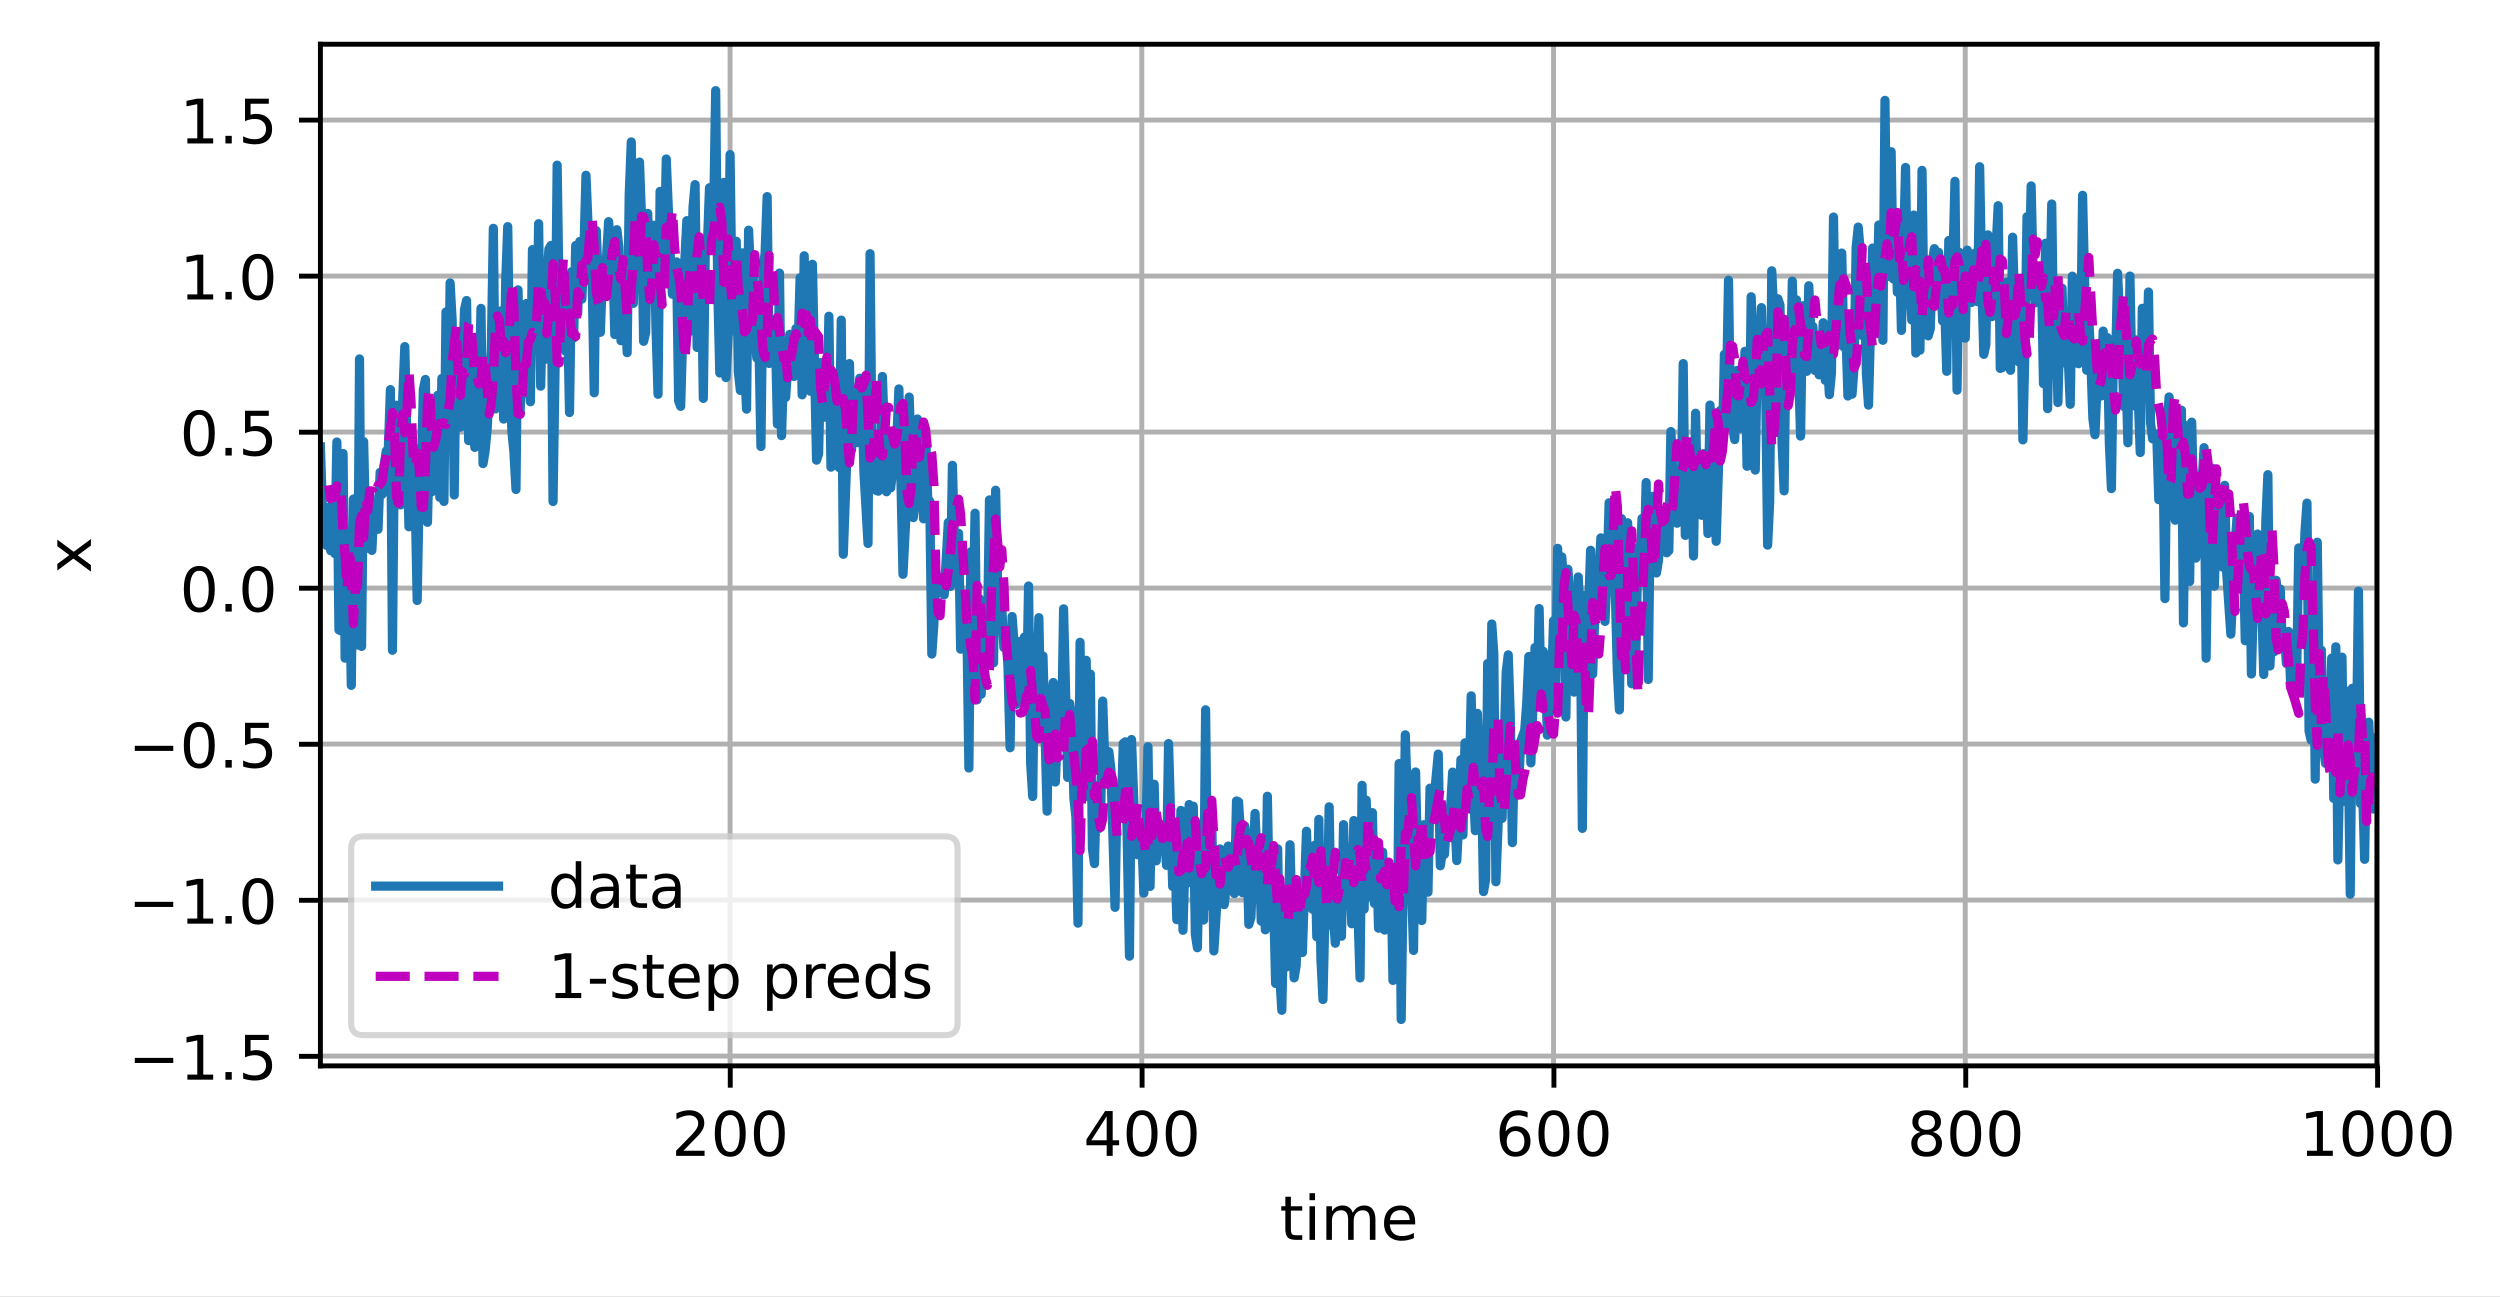 <?xml version="1.0" encoding="UTF-8"?>
<svg xmlns="http://www.w3.org/2000/svg" xmlns:xlink="http://www.w3.org/1999/xlink" width="542.515" height="281.435" viewBox="0 0 542.515 281.435" version="1.1">
<rect x="0" y="0" width="542.515" height="281.435" fill="#333333" stroke="none"/>
<defs>
<clipPath id="clip1">
  <path d="M 157 9.602 L 160 9.602 L 160 231.359 L 157 231.359 Z M 157 9.602 "/>
</clipPath>
<clipPath id="clip2">
  <path d="M 247 9.602 L 249 9.602 L 249 231.359 L 247 231.359 Z M 247 9.602 "/>
</clipPath>
<clipPath id="clip3">
  <path d="M 336 9.602 L 338 9.602 L 338 231.359 L 336 231.359 Z M 336 9.602 "/>
</clipPath>
<clipPath id="clip4">
  <path d="M 425 9.602 L 428 9.602 L 428 231.359 L 425 231.359 Z M 425 9.602 "/>
</clipPath>
<clipPath id="clip5">
  <path d="M 515 9.602 L 515.949 9.602 L 515.949 231.359 L 515 231.359 Z M 515 9.602 "/>
</clipPath>
<clipPath id="clip6">
  <path d="M 69.547 228 L 515.949 228 L 515.949 230 L 69.547 230 Z M 69.547 228 "/>
</clipPath>
<clipPath id="clip7">
  <path d="M 69.547 194 L 515.949 194 L 515.949 197 L 69.547 197 Z M 69.547 194 "/>
</clipPath>
<clipPath id="clip8">
  <path d="M 69.547 160 L 515.949 160 L 515.949 163 L 69.547 163 Z M 69.547 160 "/>
</clipPath>
<clipPath id="clip9">
  <path d="M 69.547 126 L 515.949 126 L 515.949 129 L 69.547 129 Z M 69.547 126 "/>
</clipPath>
<clipPath id="clip10">
  <path d="M 69.547 93 L 515.949 93 L 515.949 95 L 69.547 95 Z M 69.547 93 "/>
</clipPath>
<clipPath id="clip11">
  <path d="M 69.547 59 L 515.949 59 L 515.949 61 L 69.547 61 Z M 69.547 59 "/>
</clipPath>
<clipPath id="clip12">
  <path d="M 69.547 25 L 515.949 25 L 515.949 27 L 69.547 27 Z M 69.547 25 "/>
</clipPath>
<clipPath id="clip13">
  <path d="M 69.547 18 L 515.949 18 L 515.949 223 L 69.547 223 Z M 69.547 18 "/>
</clipPath>
<clipPath id="clip14">
  <path d="M 70 43 L 515.949 43 L 515.949 202 L 70 202 Z M 70 43 "/>
</clipPath>
<filter id="alpha" filterUnits="objectBoundingBox" x="0%" y="0%" width="100%" height="100%">
  <feColorMatrix type="matrix" in="SourceGraphic" values="0 0 0 0 1 0 0 0 0 1 0 0 0 0 1 0 0 0 1 0"/>
</filter>
<mask id="mask0">
  <g filter="url(#alpha)">
<rect x="0" y="0" width="542.515" height="281.435" style="fill:rgb(0%,0%,0%);fill-opacity:0.8;stroke:none;"/>
  </g>
</mask>
<clipPath id="clip15">
  <rect x="0" y="0" width="543" height="282"/>
</clipPath>
<g id="surface5" clip-path="url(#clip15)">
<path style="fill-rule:nonzero;fill:rgb(100%,100%,100%);fill-opacity:1;stroke-width:1;stroke-linecap:butt;stroke-linejoin:miter;stroke:rgb(80%,80%,80%);stroke-opacity:1;stroke-miterlimit:4;" d="M 59.162 168.519 L 153.885 168.519 C 155.221 168.519 155.886 167.854 155.886 166.521 L 155.886 138.164 C 155.886 136.831 155.221 136.163 153.885 136.163 L 59.162 136.163 C 57.826 136.163 57.161 136.831 57.161 138.164 L 57.161 166.521 C 57.161 167.854 57.826 168.519 59.162 168.519 Z M 59.162 168.519 " transform="matrix(1.333,0,0,1.333,0,0)"/>
</g>
</defs>
<g id="surface1">
<path style=" stroke:none;fill-rule:nonzero;fill:rgb(100%,100%,100%);fill-opacity:1;" d="M 0 281.434 L 542.516 281.434 L 542.516 0 L 0 0 Z M 0 281.434 "/>
<path style=" stroke:none;fill-rule:nonzero;fill:rgb(100%,100%,100%);fill-opacity:1;" d="M 69.547 231.359 L 515.949 231.359 L 515.949 9.602 L 69.547 9.602 Z M 69.547 231.359 "/>
<g clip-path="url(#clip1)" clip-rule="nonzero">
<path style="fill:none;stroke-width:0.8;stroke-linecap:square;stroke-linejoin:round;stroke:rgb(69.02%,69.02%,69.02%);stroke-opacity:1;stroke-miterlimit:4;" d="M 118.852 173.52 L 118.852 7.201 " transform="matrix(1.333,0,0,1.333,0,0)"/>
</g>
<path style="fill:none;stroke-width:0.8;stroke-linecap:butt;stroke-linejoin:round;stroke:rgb(0%,0%,0%);stroke-opacity:1;stroke-miterlimit:4;" d="M -0.001 -0 L -0.001 3.501 " transform="matrix(1.333,0,0,1.333,158.47,231.36)"/>
<path style=" stroke:none;fill-rule:nonzero;fill:rgb(0%,0%,0%);fill-opacity:1;" d="M 148.305 249.719 L 152.895 249.719 L 152.895 250.824 L 146.723 250.824 L 146.723 249.719 C 147.223 249.203 147.902 248.508 148.762 247.641 C 149.625 246.77 150.168 246.207 150.387 245.953 C 150.809 245.48 151.102 245.082 151.27 244.754 C 151.438 244.426 151.52 244.105 151.52 243.785 C 151.52 243.27 151.34 242.848 150.977 242.523 C 150.613 242.199 150.141 242.035 149.559 242.035 C 149.148 242.035 148.711 242.105 148.254 242.25 C 147.797 242.395 147.309 242.609 146.789 242.902 L 146.789 241.574 C 147.316 241.359 147.812 241.199 148.27 241.09 C 148.73 240.984 149.152 240.93 149.535 240.93 C 150.543 240.93 151.344 241.18 151.945 241.684 C 152.543 242.188 152.84 242.859 152.84 243.703 C 152.84 244.102 152.766 244.48 152.617 244.84 C 152.469 245.195 152.195 245.617 151.801 246.105 C 151.691 246.23 151.348 246.594 150.766 247.195 C 150.184 247.797 149.363 248.637 148.305 249.719 Z M 148.305 249.719 "/>
<path style=" stroke:none;fill-rule:nonzero;fill:rgb(0%,0%,0%);fill-opacity:1;" d="M 158.465 241.969 C 157.789 241.969 157.281 242.305 156.938 242.969 C 156.598 243.637 156.43 244.637 156.43 245.973 C 156.43 247.305 156.598 248.305 156.938 248.973 C 157.281 249.641 157.789 249.973 158.465 249.973 C 159.148 249.973 159.66 249.641 160 248.973 C 160.34 248.305 160.512 247.305 160.512 245.973 C 160.512 244.637 160.34 243.637 160 242.969 C 159.66 242.305 159.148 241.969 158.465 241.969 Z M 158.465 240.93 C 159.555 240.93 160.391 241.359 160.965 242.223 C 161.539 243.082 161.828 244.336 161.828 245.973 C 161.828 247.609 161.539 248.859 160.965 249.723 C 160.391 250.582 159.555 251.016 158.465 251.016 C 157.379 251.016 156.547 250.582 155.969 249.723 C 155.395 248.859 155.109 247.609 155.109 245.973 C 155.109 244.336 155.395 243.082 155.969 242.223 C 156.547 241.359 157.379 240.93 158.465 240.93 Z M 158.465 240.93 "/>
<path style=" stroke:none;fill-rule:nonzero;fill:rgb(0%,0%,0%);fill-opacity:1;" d="M 166.949 241.969 C 166.273 241.969 165.766 242.305 165.422 242.969 C 165.082 243.637 164.91 244.637 164.91 245.973 C 164.91 247.305 165.082 248.305 165.422 248.973 C 165.766 249.641 166.273 249.973 166.949 249.973 C 167.633 249.973 168.141 249.641 168.484 248.973 C 168.824 248.305 168.996 247.305 168.996 245.973 C 168.996 244.637 168.824 243.637 168.484 242.969 C 168.141 242.305 167.633 241.969 166.949 241.969 Z M 166.949 240.93 C 168.039 240.93 168.871 241.359 169.445 242.223 C 170.023 243.082 170.309 244.336 170.309 245.973 C 170.309 247.609 170.023 248.859 169.445 249.723 C 168.871 250.582 168.039 251.016 166.949 251.016 C 165.859 251.016 165.027 250.582 164.453 249.723 C 163.879 248.859 163.59 247.609 163.59 245.973 C 163.59 244.336 163.879 243.082 164.453 242.223 C 165.027 241.359 165.859 240.93 166.949 240.93 Z M 166.949 240.93 "/>
<g clip-path="url(#clip2)" clip-rule="nonzero">
<path style="fill:none;stroke-width:0.8;stroke-linecap:square;stroke-linejoin:round;stroke:rgb(69.02%,69.02%,69.02%);stroke-opacity:1;stroke-miterlimit:4;" d="M 185.88 173.52 L 185.88 7.201 " transform="matrix(1.333,0,0,1.333,0,0)"/>
</g>
<path style="fill:none;stroke-width:0.8;stroke-linecap:butt;stroke-linejoin:round;stroke:rgb(0%,0%,0%);stroke-opacity:1;stroke-miterlimit:4;" d="M 0 -0 L 0 3.501 " transform="matrix(1.333,0,0,1.333,247.84,231.36)"/>
<path style=" stroke:none;fill-rule:nonzero;fill:rgb(0%,0%,0%);fill-opacity:1;" d="M 240.156 242.25 L 236.832 247.438 L 240.156 247.438 Z M 239.809 241.105 L 241.461 241.105 L 241.461 247.438 L 242.852 247.438 L 242.852 248.531 L 241.461 248.531 L 241.461 250.824 L 240.156 250.824 L 240.156 248.531 L 235.766 248.531 L 235.766 247.266 Z M 239.809 241.105 "/>
<path style=" stroke:none;fill-rule:nonzero;fill:rgb(0%,0%,0%);fill-opacity:1;" d="M 247.836 241.969 C 247.16 241.969 246.648 242.305 246.309 242.969 C 245.969 243.637 245.797 244.637 245.797 245.973 C 245.797 247.305 245.969 248.305 246.309 248.973 C 246.648 249.641 247.16 249.973 247.836 249.973 C 248.516 249.973 249.027 249.641 249.367 248.973 C 249.711 248.305 249.883 247.305 249.883 245.973 C 249.883 244.637 249.711 243.637 249.367 242.969 C 249.027 242.305 248.516 241.969 247.836 241.969 Z M 247.836 240.93 C 248.926 240.93 249.758 241.359 250.332 242.223 C 250.91 243.082 251.195 244.336 251.195 245.973 C 251.195 247.609 250.91 248.859 250.332 249.723 C 249.758 250.582 248.926 251.016 247.836 251.016 C 246.746 251.016 245.914 250.582 245.34 249.723 C 244.766 248.859 244.477 247.609 244.477 245.973 C 244.477 244.336 244.766 243.082 245.34 242.223 C 245.914 241.359 246.746 240.93 247.836 240.93 Z M 247.836 240.93 "/>
<path style=" stroke:none;fill-rule:nonzero;fill:rgb(0%,0%,0%);fill-opacity:1;" d="M 256.32 241.969 C 255.641 241.969 255.133 242.305 254.793 242.969 C 254.449 243.637 254.281 244.637 254.281 245.973 C 254.281 247.305 254.449 248.305 254.793 248.973 C 255.133 249.641 255.641 249.973 256.32 249.973 C 257 249.973 257.512 249.641 257.852 248.973 C 258.195 248.305 258.363 247.305 258.363 245.973 C 258.363 244.637 258.195 243.637 257.852 242.969 C 257.512 242.305 257 241.969 256.32 241.969 Z M 256.32 240.93 C 257.41 240.93 258.242 241.359 258.816 242.223 C 259.391 243.082 259.68 244.336 259.68 245.973 C 259.68 247.609 259.391 248.859 258.816 249.723 C 258.242 250.582 257.41 251.016 256.32 251.016 C 255.23 251.016 254.398 250.582 253.824 249.723 C 253.246 248.859 252.961 247.609 252.961 245.973 C 252.961 244.336 253.246 243.082 253.824 242.223 C 254.398 241.359 255.23 240.93 256.32 240.93 Z M 256.32 240.93 "/>
<g clip-path="url(#clip3)" clip-rule="nonzero">
<path style="fill:none;stroke-width:0.8;stroke-linecap:square;stroke-linejoin:round;stroke:rgb(69.02%,69.02%,69.02%);stroke-opacity:1;stroke-miterlimit:4;" d="M 252.908 173.52 L 252.908 7.201 " transform="matrix(1.333,0,0,1.333,0,0)"/>
</g>
<path style="fill:none;stroke-width:0.8;stroke-linecap:butt;stroke-linejoin:round;stroke:rgb(0%,0%,0%);stroke-opacity:1;stroke-miterlimit:4;" d="M 0.001 -0 L 0.001 3.501 " transform="matrix(1.333,0,0,1.333,337.209,231.36)"/>
<path style=" stroke:none;fill-rule:nonzero;fill:rgb(0%,0%,0%);fill-opacity:1;" d="M 328.887 245.441 C 328.297 245.441 327.828 245.645 327.48 246.047 C 327.137 246.449 326.965 247.004 326.965 247.707 C 326.965 248.406 327.137 248.957 327.48 249.363 C 327.828 249.77 328.297 249.973 328.887 249.973 C 329.477 249.973 329.945 249.77 330.289 249.363 C 330.633 248.957 330.805 248.406 330.805 247.707 C 330.805 247.004 330.633 246.449 330.289 246.047 C 329.945 245.645 329.477 245.441 328.887 245.441 Z M 331.496 241.316 L 331.496 242.516 C 331.168 242.359 330.832 242.242 330.496 242.16 C 330.16 242.078 329.828 242.035 329.496 242.035 C 328.629 242.035 327.965 242.328 327.508 242.914 C 327.051 243.5 326.789 244.387 326.723 245.57 C 326.98 245.191 327.301 244.902 327.688 244.703 C 328.074 244.5 328.5 244.398 328.965 244.398 C 329.941 244.398 330.711 244.695 331.277 245.289 C 331.844 245.879 332.129 246.688 332.129 247.707 C 332.129 248.703 331.832 249.504 331.242 250.109 C 330.652 250.711 329.867 251.016 328.887 251.016 C 327.762 251.016 326.902 250.582 326.309 249.723 C 325.711 248.859 325.414 247.609 325.414 245.973 C 325.414 244.438 325.781 243.215 326.508 242.301 C 327.238 241.387 328.219 240.93 329.445 240.93 C 329.773 240.93 330.109 240.961 330.445 241.027 C 330.781 241.094 331.133 241.188 331.496 241.316 Z M 331.496 241.316 "/>
<path style=" stroke:none;fill-rule:nonzero;fill:rgb(0%,0%,0%);fill-opacity:1;" d="M 337.203 241.969 C 336.527 241.969 336.02 242.305 335.676 242.969 C 335.336 243.637 335.168 244.637 335.168 245.973 C 335.168 247.305 335.336 248.305 335.676 248.973 C 336.02 249.641 336.527 249.973 337.203 249.973 C 337.887 249.973 338.398 249.641 338.738 248.973 C 339.078 248.305 339.25 247.305 339.25 245.973 C 339.25 244.637 339.078 243.637 338.738 242.969 C 338.398 242.305 337.887 241.969 337.203 241.969 Z M 337.203 240.93 C 338.297 240.93 339.129 241.359 339.703 242.223 C 340.277 243.082 340.566 244.336 340.566 245.973 C 340.566 247.609 340.277 248.859 339.703 249.723 C 339.129 250.582 338.297 251.016 337.203 251.016 C 336.117 251.016 335.285 250.582 334.707 249.723 C 334.133 248.859 333.848 247.609 333.848 245.973 C 333.848 244.336 334.133 243.082 334.707 242.223 C 335.285 241.359 336.117 240.93 337.203 240.93 Z M 337.203 240.93 "/>
<path style=" stroke:none;fill-rule:nonzero;fill:rgb(0%,0%,0%);fill-opacity:1;" d="M 345.688 241.969 C 345.012 241.969 344.504 242.305 344.16 242.969 C 343.82 243.637 343.648 244.637 343.648 245.973 C 343.648 247.305 343.82 248.305 344.16 248.973 C 344.504 249.641 345.012 249.973 345.688 249.973 C 346.371 249.973 346.883 249.641 347.223 248.973 C 347.562 248.305 347.734 247.305 347.734 245.973 C 347.734 244.637 347.562 243.637 347.223 242.969 C 346.883 242.305 346.371 241.969 345.688 241.969 Z M 345.688 240.93 C 346.777 240.93 347.609 241.359 348.188 242.223 C 348.762 243.082 349.047 244.336 349.047 245.973 C 349.047 247.609 348.762 248.859 348.188 249.723 C 347.609 250.582 346.777 251.016 345.688 251.016 C 344.598 251.016 343.766 250.582 343.191 249.723 C 342.617 248.859 342.328 247.609 342.328 245.973 C 342.328 244.336 342.617 243.082 343.191 242.223 C 343.766 241.359 344.598 240.93 345.688 240.93 Z M 345.688 240.93 "/>
<g clip-path="url(#clip4)" clip-rule="nonzero">
<path style="fill:none;stroke-width:0.8;stroke-linecap:square;stroke-linejoin:round;stroke:rgb(69.02%,69.02%,69.02%);stroke-opacity:1;stroke-miterlimit:4;" d="M 319.934 173.52 L 319.934 7.201 " transform="matrix(1.333,0,0,1.333,0,0)"/>
</g>
<path style="fill:none;stroke-width:0.8;stroke-linecap:butt;stroke-linejoin:round;stroke:rgb(0%,0%,0%);stroke-opacity:1;stroke-miterlimit:4;" d="M -0 -0 L -0 3.501 " transform="matrix(1.333,0,0,1.333,426.579,231.36)"/>
<path style=" stroke:none;fill-rule:nonzero;fill:rgb(0%,0%,0%);fill-opacity:1;" d="M 418.09 246.207 C 417.465 246.207 416.973 246.375 416.617 246.711 C 416.258 247.043 416.082 247.504 416.082 248.09 C 416.082 248.676 416.258 249.137 416.617 249.469 C 416.973 249.805 417.465 249.973 418.09 249.973 C 418.715 249.973 419.207 249.805 419.566 249.469 C 419.93 249.129 420.109 248.672 420.109 248.09 C 420.109 247.504 419.93 247.043 419.574 246.711 C 419.215 246.375 418.723 246.207 418.09 246.207 Z M 416.777 245.648 C 416.211 245.512 415.773 245.25 415.457 244.863 C 415.145 244.473 414.988 244.004 414.988 243.449 C 414.988 242.672 415.262 242.059 415.816 241.605 C 416.371 241.156 417.129 240.93 418.09 240.93 C 419.059 240.93 419.82 241.156 420.371 241.605 C 420.922 242.059 421.199 242.672 421.199 243.449 C 421.199 244.004 421.039 244.473 420.723 244.863 C 420.41 245.25 419.973 245.512 419.414 245.648 C 420.047 245.797 420.539 246.086 420.895 246.516 C 421.246 246.945 421.426 247.469 421.426 248.09 C 421.426 249.031 421.137 249.754 420.562 250.262 C 419.988 250.762 419.164 251.016 418.09 251.016 C 417.02 251.016 416.195 250.762 415.621 250.262 C 415.047 249.754 414.758 249.031 414.758 248.09 C 414.758 247.469 414.934 246.945 415.293 246.516 C 415.648 246.086 416.145 245.797 416.777 245.648 Z M 416.297 243.574 C 416.297 244.074 416.453 244.469 416.766 244.75 C 417.082 245.031 417.523 245.172 418.09 245.172 C 418.656 245.172 419.098 245.031 419.418 244.75 C 419.734 244.469 419.895 244.074 419.895 243.574 C 419.895 243.066 419.734 242.676 419.418 242.395 C 419.098 242.113 418.656 241.969 418.09 241.969 C 417.523 241.969 417.082 242.113 416.766 242.395 C 416.453 242.676 416.297 243.066 416.297 243.574 Z M 416.297 243.574 "/>
<path style=" stroke:none;fill-rule:nonzero;fill:rgb(0%,0%,0%);fill-opacity:1;" d="M 426.574 241.969 C 425.898 241.969 425.391 242.305 425.047 242.969 C 424.707 243.637 424.535 244.637 424.535 245.973 C 424.535 247.305 424.707 248.305 425.047 248.973 C 425.391 249.641 425.898 249.973 426.574 249.973 C 427.258 249.973 427.766 249.641 428.109 248.973 C 428.449 248.305 428.621 247.305 428.621 245.973 C 428.621 244.637 428.449 243.637 428.109 242.969 C 427.766 242.305 427.258 241.969 426.574 241.969 Z M 426.574 240.93 C 427.664 240.93 428.496 241.359 429.07 242.223 C 429.648 243.082 429.934 244.336 429.934 245.973 C 429.934 247.609 429.648 248.859 429.07 249.723 C 428.496 250.582 427.664 251.016 426.574 251.016 C 425.484 251.016 424.652 250.582 424.078 249.723 C 423.504 248.859 423.215 247.609 423.215 245.973 C 423.215 244.336 423.504 243.082 424.078 242.223 C 424.652 241.359 425.484 240.93 426.574 240.93 Z M 426.574 240.93 "/>
<path style=" stroke:none;fill-rule:nonzero;fill:rgb(0%,0%,0%);fill-opacity:1;" d="M 435.059 241.969 C 434.379 241.969 433.871 242.305 433.531 242.969 C 433.191 243.637 433.02 244.637 433.02 245.973 C 433.02 247.305 433.191 248.305 433.531 248.973 C 433.871 249.641 434.379 249.973 435.059 249.973 C 435.738 249.973 436.25 249.641 436.59 248.973 C 436.934 248.305 437.102 247.305 437.102 245.973 C 437.102 244.637 436.934 243.637 436.59 242.969 C 436.25 242.305 435.738 241.969 435.059 241.969 Z M 435.059 240.93 C 436.148 240.93 436.98 241.359 437.555 242.223 C 438.129 243.082 438.418 244.336 438.418 245.973 C 438.418 247.609 438.129 248.859 437.555 249.723 C 436.98 250.582 436.148 251.016 435.059 251.016 C 433.969 251.016 433.137 250.582 432.562 249.723 C 431.988 248.859 431.699 247.609 431.699 245.973 C 431.699 244.336 431.988 243.082 432.562 242.223 C 433.137 241.359 433.969 240.93 435.059 240.93 Z M 435.059 240.93 "/>
<g clip-path="url(#clip5)" clip-rule="nonzero">
<path style="fill:none;stroke-width:0.8;stroke-linecap:square;stroke-linejoin:round;stroke:rgb(69.02%,69.02%,69.02%);stroke-opacity:1;stroke-miterlimit:4;" d="M 386.962 173.52 L 386.962 7.201 " transform="matrix(1.333,0,0,1.333,0,0)"/>
</g>
<path style="fill:none;stroke-width:0.8;stroke-linecap:butt;stroke-linejoin:round;stroke:rgb(0%,0%,0%);stroke-opacity:1;stroke-miterlimit:4;" d="M 0.001 -0 L 0.001 3.501 " transform="matrix(1.333,0,0,1.333,515.948,231.36)"/>
<path style=" stroke:none;fill-rule:nonzero;fill:rgb(0%,0%,0%);fill-opacity:1;" d="M 500.637 249.719 L 502.785 249.719 L 502.785 242.301 L 500.445 242.77 L 500.445 241.574 L 502.77 241.105 L 504.086 241.105 L 504.086 249.719 L 506.234 249.719 L 506.234 250.824 L 500.637 250.824 Z M 500.637 249.719 "/>
<path style=" stroke:none;fill-rule:nonzero;fill:rgb(0%,0%,0%);fill-opacity:1;" d="M 511.703 241.969 C 511.027 241.969 510.516 242.305 510.176 242.969 C 509.836 243.637 509.664 244.637 509.664 245.973 C 509.664 247.305 509.836 248.305 510.176 248.973 C 510.516 249.641 511.027 249.973 511.703 249.973 C 512.383 249.973 512.895 249.641 513.234 248.973 C 513.578 248.305 513.746 247.305 513.746 245.973 C 513.746 244.637 513.578 243.637 513.234 242.969 C 512.895 242.305 512.383 241.969 511.703 241.969 Z M 511.703 240.93 C 512.793 240.93 513.625 241.359 514.199 242.223 C 514.773 243.082 515.062 244.336 515.062 245.973 C 515.062 247.609 514.773 248.859 514.199 249.723 C 513.625 250.582 512.793 251.016 511.703 251.016 C 510.613 251.016 509.781 250.582 509.207 249.723 C 508.633 248.859 508.344 247.609 508.344 245.973 C 508.344 244.336 508.633 243.082 509.207 242.223 C 509.781 241.359 510.613 240.93 511.703 240.93 Z M 511.703 240.93 "/>
<path style=" stroke:none;fill-rule:nonzero;fill:rgb(0%,0%,0%);fill-opacity:1;" d="M 520.184 241.969 C 519.508 241.969 519 242.305 518.656 242.969 C 518.316 243.637 518.148 244.637 518.148 245.973 C 518.148 247.305 518.316 248.305 518.656 248.973 C 519 249.641 519.508 249.973 520.184 249.973 C 520.867 249.973 521.379 249.641 521.719 248.973 C 522.059 248.305 522.23 247.305 522.23 245.973 C 522.23 244.637 522.059 243.637 521.719 242.969 C 521.379 242.305 520.867 241.969 520.184 241.969 Z M 520.184 240.93 C 521.273 240.93 522.109 241.359 522.684 242.223 C 523.258 243.082 523.547 244.336 523.547 245.973 C 523.547 247.609 523.258 248.859 522.684 249.723 C 522.109 250.582 521.273 251.016 520.184 251.016 C 519.098 251.016 518.266 250.582 517.688 249.723 C 517.113 248.859 516.828 247.609 516.828 245.973 C 516.828 244.336 517.113 243.082 517.688 242.223 C 518.266 241.359 519.098 240.93 520.184 240.93 Z M 520.184 240.93 "/>
<path style=" stroke:none;fill-rule:nonzero;fill:rgb(0%,0%,0%);fill-opacity:1;" d="M 528.668 241.969 C 527.992 241.969 527.484 242.305 527.141 242.969 C 526.801 243.637 526.629 244.637 526.629 245.973 C 526.629 247.305 526.801 248.305 527.141 248.973 C 527.484 249.641 527.992 249.973 528.668 249.973 C 529.352 249.973 529.859 249.641 530.203 248.973 C 530.543 248.305 530.715 247.305 530.715 245.973 C 530.715 244.637 530.543 243.637 530.203 242.969 C 529.859 242.305 529.352 241.969 528.668 241.969 Z M 528.668 240.93 C 529.758 240.93 530.59 241.359 531.164 242.223 C 531.742 243.082 532.027 244.336 532.027 245.973 C 532.027 247.609 531.742 248.859 531.164 249.723 C 530.59 250.582 529.758 251.016 528.668 251.016 C 527.578 251.016 526.746 250.582 526.172 249.723 C 525.598 248.859 525.309 247.609 525.309 245.973 C 525.309 244.336 525.598 243.082 526.172 242.223 C 526.746 241.359 527.578 240.93 528.668 240.93 Z M 528.668 240.93 "/>
<path style=" stroke:none;fill-rule:nonzero;fill:rgb(0%,0%,0%);fill-opacity:1;" d="M 280.129 259.699 L 280.129 261.77 L 282.594 261.77 L 282.594 262.703 L 280.129 262.703 L 280.129 266.66 C 280.129 267.254 280.211 267.637 280.371 267.805 C 280.535 267.977 280.867 268.059 281.367 268.059 L 282.594 268.059 L 282.594 269.062 L 281.367 269.062 C 280.441 269.062 279.801 268.891 279.449 268.547 C 279.102 268.199 278.926 267.57 278.926 266.66 L 278.926 262.703 L 278.043 262.703 L 278.043 261.77 L 278.926 261.77 L 278.926 259.699 Z M 280.129 259.699 "/>
<path style=" stroke:none;fill-rule:nonzero;fill:rgb(0%,0%,0%);fill-opacity:1;" d="M 284.172 261.77 L 285.367 261.77 L 285.367 269.062 L 284.172 269.062 Z M 284.172 258.93 L 285.367 258.93 L 285.367 260.449 L 284.172 260.449 Z M 284.172 258.93 "/>
<path style=" stroke:none;fill-rule:nonzero;fill:rgb(0%,0%,0%);fill-opacity:1;" d="M 293.551 263.172 C 293.852 262.633 294.211 262.234 294.629 261.98 C 295.043 261.723 295.535 261.594 296.098 261.594 C 296.859 261.594 297.445 261.863 297.855 262.395 C 298.27 262.926 298.477 263.68 298.477 264.66 L 298.477 269.062 L 297.27 269.062 L 297.27 264.699 C 297.27 264 297.148 263.484 296.898 263.145 C 296.652 262.805 296.273 262.637 295.766 262.637 C 295.145 262.637 294.656 262.844 294.293 263.254 C 293.934 263.668 293.754 264.23 293.754 264.941 L 293.754 269.062 L 292.551 269.062 L 292.551 264.699 C 292.551 263.996 292.426 263.477 292.18 263.141 C 291.934 262.805 291.551 262.637 291.035 262.637 C 290.422 262.637 289.934 262.844 289.574 263.258 C 289.215 263.672 289.035 264.234 289.035 264.941 L 289.035 269.062 L 287.828 269.062 L 287.828 261.77 L 289.035 261.77 L 289.035 262.902 C 289.309 262.457 289.633 262.125 290.016 261.914 C 290.398 261.703 290.852 261.594 291.379 261.594 C 291.906 261.594 292.359 261.73 292.73 262 C 293.102 262.27 293.375 262.656 293.551 263.172 Z M 293.551 263.172 "/>
<path style=" stroke:none;fill-rule:nonzero;fill:rgb(0%,0%,0%);fill-opacity:1;" d="M 307.102 265.117 L 307.102 265.703 L 301.594 265.703 C 301.645 266.527 301.895 267.156 302.34 267.586 C 302.781 268.02 303.402 268.234 304.195 268.234 C 304.656 268.234 305.102 268.18 305.535 268.066 C 305.965 267.953 306.395 267.785 306.82 267.559 L 306.82 268.691 C 306.391 268.875 305.949 269.012 305.5 269.109 C 305.047 269.203 304.59 269.25 304.125 269.25 C 302.961 269.25 302.039 268.914 301.359 268.238 C 300.684 267.559 300.344 266.645 300.344 265.488 C 300.344 264.293 300.664 263.348 301.309 262.648 C 301.953 261.945 302.824 261.594 303.918 261.594 C 304.898 261.594 305.672 261.91 306.246 262.543 C 306.816 263.176 307.102 264.031 307.102 265.117 Z M 305.902 264.766 C 305.895 264.109 305.711 263.586 305.352 263.199 C 304.996 262.805 304.52 262.609 303.93 262.609 C 303.262 262.609 302.727 262.801 302.324 263.176 C 301.926 263.555 301.691 264.086 301.633 264.773 Z M 305.902 264.766 "/>
<g clip-path="url(#clip6)" clip-rule="nonzero">
<path style="fill:none;stroke-width:0.8;stroke-linecap:square;stroke-linejoin:round;stroke:rgb(69.02%,69.02%,69.02%);stroke-opacity:1;stroke-miterlimit:4;" d="M 52.16 171.926 L 386.962 171.926 " transform="matrix(1.333,0,0,1.333,0,0)"/>
</g>
<path style="fill:none;stroke-width:0.8;stroke-linecap:butt;stroke-linejoin:round;stroke:rgb(0%,0%,0%);stroke-opacity:1;stroke-miterlimit:4;" d="M -0.001 -0 L -3.499 -0 " transform="matrix(1.333,0,0,1.333,69.548,229.234)"/>
<path style=" stroke:none;fill-rule:nonzero;fill:rgb(0%,0%,0%);fill-opacity:1;" d="M 29.25 229.566 L 37.598 229.566 L 37.598 230.672 L 29.25 230.672 Z M 29.25 229.566 "/>
<path style=" stroke:none;fill-rule:nonzero;fill:rgb(0%,0%,0%);fill-opacity:1;" d="M 40.664 233.195 L 42.812 233.195 L 42.812 225.777 L 40.473 226.246 L 40.473 225.047 L 42.801 224.578 L 44.113 224.578 L 44.113 233.195 L 46.262 233.195 L 46.262 234.301 L 40.664 234.301 Z M 40.664 233.195 "/>
<path style=" stroke:none;fill-rule:nonzero;fill:rgb(0%,0%,0%);fill-opacity:1;" d="M 48.918 232.645 L 50.293 232.645 L 50.293 234.301 L 48.918 234.301 Z M 48.918 232.645 "/>
<path style=" stroke:none;fill-rule:nonzero;fill:rgb(0%,0%,0%);fill-opacity:1;" d="M 53.172 224.578 L 58.332 224.578 L 58.332 225.688 L 54.375 225.688 L 54.375 228.07 C 54.566 228.004 54.754 227.953 54.945 227.922 C 55.137 227.891 55.328 227.875 55.52 227.875 C 56.605 227.875 57.465 228.172 58.098 228.766 C 58.73 229.359 59.051 230.168 59.051 231.18 C 59.051 232.227 58.723 233.039 58.074 233.621 C 57.422 234.199 56.504 234.488 55.316 234.488 C 54.91 234.488 54.492 234.453 54.07 234.387 C 53.648 234.316 53.211 234.211 52.762 234.074 L 52.762 232.75 C 53.148 232.961 53.555 233.121 53.969 233.227 C 54.387 233.328 54.828 233.383 55.293 233.383 C 56.043 233.383 56.637 233.184 57.074 232.789 C 57.512 232.395 57.734 231.859 57.734 231.18 C 57.734 230.504 57.512 229.969 57.074 229.574 C 56.637 229.18 56.043 228.98 55.293 228.98 C 54.941 228.98 54.59 229.02 54.238 229.098 C 53.891 229.176 53.535 229.297 53.172 229.461 Z M 53.172 224.578 "/>
<g clip-path="url(#clip7)" clip-rule="nonzero">
<path style="fill:none;stroke-width:0.8;stroke-linecap:square;stroke-linejoin:round;stroke:rgb(69.02%,69.02%,69.02%);stroke-opacity:1;stroke-miterlimit:4;" d="M 52.16 146.528 L 386.962 146.528 " transform="matrix(1.333,0,0,1.333,0,0)"/>
</g>
<path style="fill:none;stroke-width:0.8;stroke-linecap:butt;stroke-linejoin:round;stroke:rgb(0%,0%,0%);stroke-opacity:1;stroke-miterlimit:4;" d="M -0.001 -0.001 L -3.499 -0.001 " transform="matrix(1.333,0,0,1.333,69.548,195.373)"/>
<path style=" stroke:none;fill-rule:nonzero;fill:rgb(0%,0%,0%);fill-opacity:1;" d="M 29.25 195.703 L 37.598 195.703 L 37.598 196.812 L 29.25 196.812 Z M 29.25 195.703 "/>
<path style=" stroke:none;fill-rule:nonzero;fill:rgb(0%,0%,0%);fill-opacity:1;" d="M 40.664 199.332 L 42.812 199.332 L 42.812 191.914 L 40.473 192.383 L 40.473 191.188 L 42.801 190.719 L 44.113 190.719 L 44.113 199.332 L 46.262 199.332 L 46.262 200.438 L 40.664 200.438 Z M 40.664 199.332 "/>
<path style=" stroke:none;fill-rule:nonzero;fill:rgb(0%,0%,0%);fill-opacity:1;" d="M 48.918 198.785 L 50.293 198.785 L 50.293 200.438 L 48.918 200.438 Z M 48.918 198.785 "/>
<path style=" stroke:none;fill-rule:nonzero;fill:rgb(0%,0%,0%);fill-opacity:1;" d="M 55.969 191.586 C 55.293 191.586 54.781 191.918 54.441 192.586 C 54.102 193.25 53.93 194.25 53.93 195.59 C 53.93 196.922 54.102 197.918 54.441 198.586 C 54.781 199.254 55.293 199.586 55.969 199.586 C 56.648 199.586 57.16 199.254 57.5 198.586 C 57.844 197.918 58.016 196.922 58.016 195.59 C 58.016 194.25 57.844 193.25 57.5 192.586 C 57.16 191.918 56.648 191.586 55.969 191.586 Z M 55.969 190.543 C 57.059 190.543 57.891 190.973 58.465 191.836 C 59.043 192.699 59.328 193.949 59.328 195.59 C 59.328 197.223 59.043 198.473 58.465 199.336 C 57.891 200.199 57.059 200.629 55.969 200.629 C 54.879 200.629 54.047 200.199 53.473 199.336 C 52.898 198.473 52.609 197.223 52.609 195.59 C 52.609 193.949 52.898 192.699 53.473 191.836 C 54.047 190.973 54.879 190.543 55.969 190.543 Z M 55.969 190.543 "/>
<g clip-path="url(#clip8)" clip-rule="nonzero">
<path style="fill:none;stroke-width:0.8;stroke-linecap:square;stroke-linejoin:round;stroke:rgb(69.02%,69.02%,69.02%);stroke-opacity:1;stroke-miterlimit:4;" d="M 52.16 121.134 L 386.962 121.134 " transform="matrix(1.333,0,0,1.333,0,0)"/>
</g>
<path style="fill:none;stroke-width:0.8;stroke-linecap:butt;stroke-linejoin:round;stroke:rgb(0%,0%,0%);stroke-opacity:1;stroke-miterlimit:4;" d="M -0.001 0.001 L -3.499 0.001 " transform="matrix(1.333,0,0,1.333,69.548,161.511)"/>
<path style=" stroke:none;fill-rule:nonzero;fill:rgb(0%,0%,0%);fill-opacity:1;" d="M 29.25 161.844 L 37.598 161.844 L 37.598 162.949 L 29.25 162.949 Z M 29.25 161.844 "/>
<path style=" stroke:none;fill-rule:nonzero;fill:rgb(0%,0%,0%);fill-opacity:1;" d="M 43.246 157.723 C 42.57 157.723 42.062 158.055 41.719 158.723 C 41.379 159.387 41.211 160.391 41.211 161.727 C 41.211 163.059 41.379 164.059 41.719 164.723 C 42.062 165.391 42.57 165.723 43.246 165.723 C 43.93 165.723 44.441 165.391 44.781 164.723 C 45.121 164.059 45.293 163.059 45.293 161.727 C 45.293 160.391 45.121 159.387 44.781 158.723 C 44.441 158.055 43.93 157.723 43.246 157.723 Z M 43.246 156.68 C 44.336 156.68 45.168 157.113 45.746 157.973 C 46.32 158.836 46.605 160.086 46.605 161.727 C 46.605 163.363 46.32 164.613 45.746 165.473 C 45.168 166.336 44.336 166.766 43.246 166.766 C 42.156 166.766 41.324 166.336 40.75 165.473 C 40.176 164.613 39.887 163.363 39.887 161.727 C 39.887 160.086 40.176 158.836 40.75 157.973 C 41.324 157.113 42.156 156.68 43.246 156.68 Z M 43.246 156.68 "/>
<path style=" stroke:none;fill-rule:nonzero;fill:rgb(0%,0%,0%);fill-opacity:1;" d="M 48.918 164.922 L 50.293 164.922 L 50.293 166.578 L 48.918 166.578 Z M 48.918 164.922 "/>
<path style=" stroke:none;fill-rule:nonzero;fill:rgb(0%,0%,0%);fill-opacity:1;" d="M 53.172 156.855 L 58.332 156.855 L 58.332 157.965 L 54.375 157.965 L 54.375 160.344 C 54.566 160.281 54.754 160.23 54.945 160.199 C 55.137 160.168 55.328 160.152 55.52 160.152 C 56.605 160.152 57.465 160.449 58.098 161.043 C 58.73 161.637 59.051 162.441 59.051 163.457 C 59.051 164.504 58.723 165.316 58.074 165.898 C 57.422 166.477 56.504 166.766 55.316 166.766 C 54.91 166.766 54.492 166.73 54.07 166.66 C 53.648 166.594 53.211 166.488 52.762 166.348 L 52.762 165.027 C 53.148 165.238 53.555 165.398 53.969 165.5 C 54.387 165.605 54.828 165.656 55.293 165.656 C 56.043 165.656 56.637 165.461 57.074 165.066 C 57.512 164.672 57.734 164.137 57.734 163.457 C 57.734 162.781 57.512 162.246 57.074 161.852 C 56.637 161.457 56.043 161.258 55.293 161.258 C 54.941 161.258 54.59 161.297 54.238 161.375 C 53.891 161.453 53.535 161.574 53.172 161.738 Z M 53.172 156.855 "/>
<g clip-path="url(#clip9)" clip-rule="nonzero">
<path style="fill:none;stroke-width:0.8;stroke-linecap:square;stroke-linejoin:round;stroke:rgb(69.02%,69.02%,69.02%);stroke-opacity:1;stroke-miterlimit:4;" d="M 52.16 95.736 L 386.962 95.736 " transform="matrix(1.333,0,0,1.333,0,0)"/>
</g>
<path style="fill:none;stroke-width:0.8;stroke-linecap:butt;stroke-linejoin:round;stroke:rgb(0%,0%,0%);stroke-opacity:1;stroke-miterlimit:4;" d="M -0.001 -0.001 L -3.499 -0.001 " transform="matrix(1.333,0,0,1.333,69.548,127.649)"/>
<path style=" stroke:none;fill-rule:nonzero;fill:rgb(0%,0%,0%);fill-opacity:1;" d="M 43.246 123.859 C 42.57 123.859 42.062 124.195 41.723 124.859 C 41.379 125.527 41.211 126.527 41.211 127.863 C 41.211 129.195 41.379 130.195 41.723 130.863 C 42.062 131.531 42.57 131.863 43.246 131.863 C 43.93 131.863 44.441 131.531 44.781 130.863 C 45.121 130.195 45.293 129.195 45.293 127.863 C 45.293 126.527 45.121 125.527 44.781 124.859 C 44.441 124.195 43.93 123.859 43.246 123.859 Z M 43.246 122.82 C 44.34 122.82 45.172 123.25 45.746 124.113 C 46.32 124.973 46.609 126.227 46.609 127.863 C 46.609 129.5 46.32 130.75 45.746 131.613 C 45.172 132.473 44.34 132.906 43.246 132.906 C 42.16 132.906 41.328 132.473 40.754 131.613 C 40.176 130.75 39.891 129.5 39.891 127.863 C 39.891 126.227 40.176 124.973 40.754 124.113 C 41.328 123.25 42.16 122.82 43.246 122.82 Z M 43.246 122.82 "/>
<path style=" stroke:none;fill-rule:nonzero;fill:rgb(0%,0%,0%);fill-opacity:1;" d="M 48.918 131.062 L 50.293 131.062 L 50.293 132.715 L 48.918 132.715 Z M 48.918 131.062 "/>
<path style=" stroke:none;fill-rule:nonzero;fill:rgb(0%,0%,0%);fill-opacity:1;" d="M 55.969 123.859 C 55.293 123.859 54.785 124.195 54.441 124.859 C 54.102 125.527 53.934 126.527 53.934 127.863 C 53.934 129.195 54.102 130.195 54.441 130.863 C 54.785 131.531 55.293 131.863 55.969 131.863 C 56.652 131.863 57.164 131.531 57.504 130.863 C 57.844 130.195 58.016 129.195 58.016 127.863 C 58.016 126.527 57.844 125.527 57.504 124.859 C 57.164 124.195 56.652 123.859 55.969 123.859 Z M 55.969 122.82 C 57.059 122.82 57.891 123.25 58.469 124.113 C 59.043 124.973 59.328 126.227 59.328 127.863 C 59.328 129.5 59.043 130.75 58.469 131.613 C 57.891 132.473 57.059 132.906 55.969 132.906 C 54.879 132.906 54.047 132.473 53.473 131.613 C 52.898 130.75 52.609 129.5 52.609 127.863 C 52.609 126.227 52.898 124.973 53.473 124.113 C 54.047 123.25 54.879 122.82 55.969 122.82 Z M 55.969 122.82 "/>
<g clip-path="url(#clip10)" clip-rule="nonzero">
<path style="fill:none;stroke-width:0.8;stroke-linecap:square;stroke-linejoin:round;stroke:rgb(69.02%,69.02%,69.02%);stroke-opacity:1;stroke-miterlimit:4;" d="M 52.16 70.342 L 386.962 70.342 " transform="matrix(1.333,0,0,1.333,0,0)"/>
</g>
<path style="fill:none;stroke-width:0.8;stroke-linecap:butt;stroke-linejoin:round;stroke:rgb(0%,0%,0%);stroke-opacity:1;stroke-miterlimit:4;" d="M -0.001 0.001 L -3.499 0.001 " transform="matrix(1.333,0,0,1.333,69.548,93.788)"/>
<path style=" stroke:none;fill-rule:nonzero;fill:rgb(0%,0%,0%);fill-opacity:1;" d="M 43.246 90 C 42.57 90 42.062 90.332 41.723 91 C 41.379 91.664 41.211 92.664 41.211 94.004 C 41.211 95.336 41.379 96.336 41.723 97 C 42.062 97.668 42.57 98 43.246 98 C 43.93 98 44.441 97.668 44.781 97 C 45.121 96.336 45.293 95.336 45.293 94.004 C 45.293 92.664 45.121 91.664 44.781 91 C 44.441 90.332 43.93 90 43.246 90 Z M 43.246 88.957 C 44.34 88.957 45.172 89.387 45.746 90.25 C 46.32 91.113 46.609 92.363 46.609 94.004 C 46.609 95.641 46.32 96.887 45.746 97.75 C 45.172 98.613 44.34 99.043 43.246 99.043 C 42.16 99.043 41.328 98.613 40.754 97.75 C 40.176 96.887 39.891 95.641 39.891 94.004 C 39.891 92.363 40.176 91.113 40.754 90.25 C 41.328 89.387 42.16 88.957 43.246 88.957 Z M 43.246 88.957 "/>
<path style=" stroke:none;fill-rule:nonzero;fill:rgb(0%,0%,0%);fill-opacity:1;" d="M 48.918 97.199 L 50.293 97.199 L 50.293 98.852 L 48.918 98.852 Z M 48.918 97.199 "/>
<path style=" stroke:none;fill-rule:nonzero;fill:rgb(0%,0%,0%);fill-opacity:1;" d="M 53.172 89.133 L 58.332 89.133 L 58.332 90.242 L 54.375 90.242 L 54.375 92.621 C 54.566 92.559 54.758 92.508 54.945 92.477 C 55.137 92.445 55.328 92.43 55.52 92.43 C 56.605 92.43 57.465 92.727 58.098 93.32 C 58.734 93.914 59.051 94.719 59.051 95.734 C 59.051 96.781 58.727 97.594 58.074 98.176 C 57.422 98.754 56.504 99.043 55.32 99.043 C 54.91 99.043 54.496 99.008 54.07 98.938 C 53.648 98.871 53.211 98.766 52.762 98.625 L 52.762 97.305 C 53.152 97.516 53.555 97.676 53.973 97.777 C 54.387 97.883 54.828 97.934 55.293 97.934 C 56.043 97.934 56.637 97.738 57.074 97.344 C 57.516 96.949 57.734 96.414 57.734 95.734 C 57.734 95.059 57.516 94.523 57.074 94.129 C 56.637 93.73 56.043 93.535 55.293 93.535 C 54.941 93.535 54.59 93.574 54.238 93.652 C 53.891 93.73 53.535 93.852 53.172 94.016 Z M 53.172 89.133 "/>
<g clip-path="url(#clip11)" clip-rule="nonzero">
<path style="fill:none;stroke-width:0.8;stroke-linecap:square;stroke-linejoin:round;stroke:rgb(69.02%,69.02%,69.02%);stroke-opacity:1;stroke-miterlimit:4;" d="M 52.16 44.944 L 386.962 44.944 " transform="matrix(1.333,0,0,1.333,0,0)"/>
</g>
<path style="fill:none;stroke-width:0.8;stroke-linecap:butt;stroke-linejoin:round;stroke:rgb(0%,0%,0%);stroke-opacity:1;stroke-miterlimit:4;" d="M -0.001 -0 L -3.499 -0 " transform="matrix(1.333,0,0,1.333,69.548,59.926)"/>
<path style=" stroke:none;fill-rule:nonzero;fill:rgb(0%,0%,0%);fill-opacity:1;" d="M 40.664 63.887 L 42.812 63.887 L 42.812 56.469 L 40.477 56.938 L 40.477 55.738 L 42.801 55.27 L 44.113 55.27 L 44.113 63.887 L 46.262 63.887 L 46.262 64.992 L 40.664 64.992 Z M 40.664 63.887 "/>
<path style=" stroke:none;fill-rule:nonzero;fill:rgb(0%,0%,0%);fill-opacity:1;" d="M 48.918 63.336 L 50.293 63.336 L 50.293 64.992 L 48.918 64.992 Z M 48.918 63.336 "/>
<path style=" stroke:none;fill-rule:nonzero;fill:rgb(0%,0%,0%);fill-opacity:1;" d="M 55.969 56.137 C 55.293 56.137 54.785 56.469 54.441 57.137 C 54.102 57.801 53.934 58.805 53.934 60.141 C 53.934 61.473 54.102 62.473 54.441 63.141 C 54.785 63.805 55.293 64.141 55.969 64.141 C 56.652 64.141 57.164 63.805 57.504 63.141 C 57.844 62.473 58.016 61.473 58.016 60.141 C 58.016 58.805 57.844 57.801 57.504 57.137 C 57.164 56.469 56.652 56.137 55.969 56.137 Z M 55.969 55.094 C 57.059 55.094 57.891 55.527 58.469 56.391 C 59.043 57.25 59.328 58.5 59.328 60.141 C 59.328 61.777 59.043 63.027 58.469 63.891 C 57.891 64.75 57.059 65.18 55.969 65.18 C 54.879 65.18 54.047 64.75 53.473 63.891 C 52.898 63.027 52.609 61.777 52.609 60.141 C 52.609 58.5 52.898 57.25 53.473 56.391 C 54.047 55.527 54.879 55.094 55.969 55.094 Z M 55.969 55.094 "/>
<g clip-path="url(#clip12)" clip-rule="nonzero">
<path style="fill:none;stroke-width:0.8;stroke-linecap:square;stroke-linejoin:round;stroke:rgb(69.02%,69.02%,69.02%);stroke-opacity:1;stroke-miterlimit:4;" d="M 52.16 19.547 L 386.962 19.547 " transform="matrix(1.333,0,0,1.333,0,0)"/>
</g>
<path style="fill:none;stroke-width:0.8;stroke-linecap:butt;stroke-linejoin:round;stroke:rgb(0%,0%,0%);stroke-opacity:1;stroke-miterlimit:4;" d="M -0.001 -0.001 L -3.499 -0.001 " transform="matrix(1.333,0,0,1.333,69.548,26.064)"/>
<path style=" stroke:none;fill-rule:nonzero;fill:rgb(0%,0%,0%);fill-opacity:1;" d="M 40.664 30.023 L 42.812 30.023 L 42.812 22.605 L 40.477 23.074 L 40.477 21.879 L 42.801 21.41 L 44.113 21.41 L 44.113 30.023 L 46.262 30.023 L 46.262 31.129 L 40.664 31.129 Z M 40.664 30.023 "/>
<path style=" stroke:none;fill-rule:nonzero;fill:rgb(0%,0%,0%);fill-opacity:1;" d="M 48.918 29.477 L 50.293 29.477 L 50.293 31.129 L 48.918 31.129 Z M 48.918 29.477 "/>
<path style=" stroke:none;fill-rule:nonzero;fill:rgb(0%,0%,0%);fill-opacity:1;" d="M 53.172 21.41 L 58.332 21.41 L 58.332 22.516 L 54.375 22.516 L 54.375 24.898 C 54.566 24.832 54.758 24.785 54.945 24.754 C 55.137 24.723 55.328 24.703 55.52 24.703 C 56.605 24.703 57.465 25.004 58.098 25.598 C 58.734 26.191 59.051 26.996 59.051 28.012 C 59.051 29.059 58.727 29.871 58.074 30.449 C 57.422 31.031 56.504 31.32 55.32 31.32 C 54.91 31.32 54.496 31.285 54.07 31.215 C 53.648 31.145 53.211 31.043 52.762 30.902 L 52.762 29.578 C 53.152 29.793 53.555 29.949 53.973 30.055 C 54.387 30.16 54.828 30.211 55.293 30.211 C 56.043 30.211 56.637 30.016 57.074 29.621 C 57.516 29.227 57.734 28.688 57.734 28.012 C 57.734 27.336 57.516 26.801 57.074 26.406 C 56.637 26.008 56.043 25.812 55.293 25.812 C 54.941 25.812 54.59 25.852 54.238 25.926 C 53.891 26.004 53.535 26.129 53.172 26.293 Z M 53.172 21.41 "/>
<path style=" stroke:none;fill-rule:nonzero;fill:rgb(0%,0%,0%);fill-opacity:1;" d="M 12.441 117.105 L 15.988 119.746 L 19.73 116.973 L 19.73 118.383 L 16.867 120.508 L 19.73 122.629 L 19.73 124.043 L 15.918 121.211 L 12.441 123.801 L 12.441 122.387 L 15.039 120.453 L 12.441 118.523 Z M 12.441 117.105 "/>
<g clip-path="url(#clip13)" clip-rule="nonzero">
<path style="fill:none;stroke-width:1.5;stroke-linecap:square;stroke-linejoin:round;stroke:rgb(12.157%,46.667%,70.588%);stroke-opacity:1;stroke-miterlimit:4;" d="M 52.16 72.756 L 52.497 82.907 L 53.165 88.79 L 53.502 82.6 L 53.836 89.648 L 54.173 80.156 L 54.507 90.123 L 54.841 71.956 L 55.178 102.539 L 55.512 102.703 L 55.849 73.828 L 56.183 107.145 L 56.517 94.195 L 56.854 92.733 L 57.188 111.574 L 57.524 81.258 L 57.858 81.144 L 58.192 105 L 58.529 58.436 L 58.863 105.231 L 59.2 71.906 L 59.534 86.271 L 59.868 89.238 L 60.205 80.687 L 60.539 89.599 L 60.873 82.567 L 61.21 83.074 L 61.544 86.168 L 61.881 76.896 L 62.215 80.473 L 62.549 75.592 L 62.886 73.441 L 63.22 72.996 L 63.557 63.428 L 63.891 105.861 L 64.225 70.397 L 64.562 65.965 L 64.896 72.82 L 65.232 82.195 L 65.566 64.588 L 65.9 56.429 L 66.571 85.752 L 66.908 83.508 L 67.242 72.642 L 67.576 80.613 L 67.913 97.755 L 68.247 79.84 L 68.584 77.396 L 68.918 63.407 L 69.252 61.778 L 69.589 85.028 L 69.923 71.938 L 70.257 80.089 L 70.594 66.712 L 70.928 78.917 L 71.265 64.345 L 71.599 80.968 L 71.933 61.611 L 72.27 81.624 L 72.604 50.789 L 72.94 71.139 L 73.274 46.061 L 73.608 52.134 L 73.945 80.578 L 74.279 55.102 L 74.616 65.221 L 74.95 69.516 L 75.621 50.396 L 75.955 48.926 L 76.292 71.73 L 76.626 56.373 L 76.96 67.034 L 77.297 72.829 L 77.631 56.602 L 77.968 65.604 L 78.302 50.209 L 78.636 75.472 L 78.973 73.4 L 79.307 69.858 L 79.978 57.114 L 80.312 37.172 L 80.648 66.574 L 80.982 54.006 L 81.316 64.163 L 81.653 50.575 L 81.987 68.221 L 82.324 45.785 L 82.658 36.899 L 82.992 60.39 L 83.329 70.187 L 83.663 73.611 L 84 79.679 L 84.334 47.188 L 84.668 67.318 L 85.005 57.894 L 85.339 62.722 L 85.676 49.421 L 86.01 59.818 L 86.344 65.402 L 86.681 40.638 L 87.352 56.285 L 87.686 36.416 L 88.02 62.865 L 88.356 48.249 L 88.69 58.518 L 89.024 45.375 L 89.361 40.55 L 89.695 39.958 L 90.032 81.645 L 90.366 59.757 L 90.7 26.886 L 91.037 49.661 L 91.371 54.246 L 91.708 51.82 L 92.042 57.144 L 92.376 50.007 L 92.713 67.151 L 93.047 44.244 L 93.384 55.02 L 93.718 39.976 L 94.052 50.994 L 94.389 39.313 L 94.723 48.697 L 95.06 40.749 L 95.394 28.535 L 96.064 44.543 L 96.398 45.735 L 96.735 63.943 L 97.069 37.556 L 97.74 54.097 L 98.074 44.385 L 98.408 47.487 L 99.079 36.088 L 99.416 40.869 L 99.75 41.815 L 100.084 54.463 L 100.421 37.397 L 100.755 40.239 L 101.092 55.465 L 101.426 54.34 L 101.76 49.087 L 102.097 57.404 L 102.431 31.664 L 102.768 23.104 L 103.102 49.386 L 103.436 33.855 L 103.772 37.688 L 104.106 26.388 L 104.443 35.543 L 104.777 55.559 L 105.111 54.146 L 105.448 34.743 L 105.782 45.741 L 106.119 39.75 L 106.453 36.677 L 106.787 53.265 L 107.124 64.187 L 107.458 31.16 L 107.792 36.196 L 108.129 43.154 L 108.463 25.884 L 109.134 42.05 L 109.468 47.903 L 109.805 44.379 L 110.139 42.633 L 110.476 65.262 L 110.81 66.149 L 111.48 42.483 L 111.814 35.924 L 112.151 54.038 L 112.485 49.986 L 112.819 33.721 L 113.156 30.059 L 113.49 56.558 L 113.827 50.3 L 114.161 41.892 L 114.495 64.854 L 114.832 39.671 L 115.166 39.65 L 115.503 30.565 L 115.837 38.783 L 116.171 35.238 L 116.508 14.76 L 116.842 47.033 L 117.176 60.718 L 117.513 32.08 L 117.847 29.698 L 118.184 61.468 L 118.518 55.102 L 118.852 25.172 L 119.188 50.007 L 119.522 53.895 L 119.859 39.278 L 120.193 60.469 L 120.527 63.554 L 120.864 41.165 L 121.198 59.59 L 121.535 66.604 L 121.869 37.471 L 122.203 45.182 L 122.54 41.947 L 122.874 54.334 L 123.211 58.286 L 123.545 55.726 L 123.879 72.686 L 124.216 44.183 L 124.55 41.206 L 124.887 32.007 L 125.221 59.168 L 125.555 53.906 L 125.892 52.737 L 126.226 54.548 L 126.56 69.044 L 126.896 44.464 L 127.23 70.913 L 127.567 60.152 L 127.901 64.702 L 128.572 54.422 L 129.243 61.286 L 129.577 53.499 L 129.911 57.196 L 130.248 45.226 L 130.582 64.277 L 130.919 41.646 L 131.253 62.631 L 131.587 54.126 L 131.924 63.697 L 132.258 43.025 L 132.929 74.912 L 133.263 73.91 L 133.6 59.019 L 133.934 60.249 L 134.271 67.907 L 134.604 67.896 L 134.938 51.483 L 135.275 76.049 L 135.609 63.205 L 135.943 70.175 L 136.28 67.04 L 136.614 76.119 L 136.951 52.116 L 137.285 90.231 L 137.956 71.745 L 138.29 59.194 L 138.627 73.257 L 138.961 64.087 L 139.295 64.822 L 139.632 72.059 L 139.966 61.573 L 140.303 62.763 L 140.637 76.758 L 141.308 88.468 L 141.642 41.297 L 141.979 75.17 L 142.312 78.457 L 142.646 79.84 L 142.983 79.96 L 143.317 77.232 L 143.651 61.283 L 144.322 80.054 L 144.659 72.545 L 144.993 79.424 L 145.327 76.488 L 145.664 71.777 L 145.998 71.464 L 146.335 63.319 L 147.003 93.492 L 147.674 80.212 L 148.011 64.641 L 148.679 84.261 L 149.016 81.407 L 149.35 68.215 L 149.687 74.479 L 150.021 73.775 L 150.354 84.463 L 150.691 70.893 L 151.025 81.126 L 151.362 81.612 L 151.696 106.471 L 152.03 101.528 L 152.367 93.334 L 152.701 95.648 L 153.035 96.451 L 153.372 95.689 L 153.706 96.844 L 154.377 85.066 L 154.711 95.476 L 155.048 75.75 L 155.382 88.093 L 155.719 93.727 L 156.053 86.821 L 156.387 105.68 L 156.724 98.496 L 157.058 97.638 L 157.395 101.423 L 157.729 125.024 L 158.062 89.833 L 158.399 101.317 L 158.733 83.549 L 159.07 113.921 L 159.404 97.444 L 159.738 113.019 L 160.075 99.413 L 160.409 102.164 L 160.746 103.661 L 161.08 81.384 L 161.414 82.538 L 161.751 107.897 L 162.085 79.811 L 162.419 95.739 L 162.756 101.147 L 163.09 99.015 L 163.427 105.416 L 163.761 103.061 L 164.095 108.574 L 164.432 121.723 L 164.766 100.371 L 165.103 104.977 L 165.437 114.671 L 165.771 112.922 L 166.107 104.402 L 166.441 106.441 L 166.778 103.705 L 167.112 113.552 L 167.446 95.399 L 167.783 124.23 L 168.117 129.665 L 168.454 103.761 L 168.788 112.304 L 169.122 100.559 L 169.459 117.92 L 169.793 106.799 L 170.464 132.05 L 170.798 113.317 L 171.135 114.369 L 171.469 111.108 L 171.803 127.312 L 172.474 111.996 L 172.811 120.439 L 173.145 99.117 L 173.815 126.551 L 174.149 114.527 L 174.486 117.302 L 174.82 129.864 L 175.154 133.031 L 175.491 150.281 L 175.825 104.566 L 176.162 127.937 L 176.496 127.608 L 176.83 107.499 L 177.167 129.721 L 177.501 109.737 L 177.838 138.114 L 178.172 140.59 L 178.506 127.922 L 178.843 134.909 L 179.177 132.841 L 179.514 114.135 L 179.848 123.92 L 180.182 123.92 L 180.519 122.376 L 180.853 125.271 L 181.523 147.709 L 181.857 128.511 L 182.194 132.114 L 182.528 132.724 L 182.862 121.014 L 183.199 120.768 L 183.87 155.66 L 184.204 120.396 L 184.875 138.422 L 185.209 139.148 L 185.546 135.993 L 185.88 136.456 L 186.214 145.38 L 186.551 135.179 L 186.885 121.579 L 187.222 144.302 L 187.556 127.937 L 187.89 127.664 L 188.227 140.145 L 188.561 134.426 L 188.897 138.41 L 189.231 135.29 L 189.565 135.797 L 189.902 140.871 L 190.236 121.055 L 190.907 144.311 L 191.241 137.933 L 191.578 149.713 L 191.912 149.716 L 192.246 131.933 L 192.583 151.444 L 192.917 139.872 L 193.254 143.801 L 193.588 130.978 L 193.922 135.99 L 194.259 131.241 L 194.593 152.095 L 194.93 154.283 L 195.264 138.422 L 195.598 141.853 L 195.935 149.774 L 196.269 115.556 L 196.605 147.478 L 197.273 133.368 L 197.61 154.802 L 198.281 144.12 L 198.615 138.202 L 198.949 139.397 L 199.286 147.27 L 199.62 144.34 L 199.954 137.736 L 200.291 143.329 L 200.625 142.225 L 200.962 145.462 L 201.296 130.392 L 201.63 130.538 L 201.967 136.09 L 202.301 145.333 L 202.638 134.455 L 202.972 137.355 L 203.306 150.48 L 203.643 149.353 L 204.313 132.425 L 204.647 140.147 L 204.981 136.84 L 205.318 149.953 L 205.652 142.037 L 205.989 151.371 L 206.323 129.627 L 206.657 147.732 L 206.994 148.187 L 207.328 146.405 L 207.665 160.099 L 207.999 138.19 L 208.333 158.725 L 208.67 164.476 L 209.004 148.679 L 209.338 157.456 L 209.675 152.18 L 210.009 137.525 L 210.346 150.565 L 210.68 159.19 L 211.014 157.157 L 211.351 146.153 L 211.685 148.465 L 212.021 155.065 L 212.689 135.322 L 213.026 146.681 L 213.36 145.049 L 213.697 148.034 L 214.031 137.61 L 214.365 152.508 L 214.702 133.4 L 215.036 156.079 L 215.373 162.715 L 215.707 148.125 L 216.041 150.7 L 216.378 131.35 L 216.712 150.223 L 217.049 149.291 L 217.383 153.548 L 217.717 144.902 L 218.054 147.902 L 218.388 152.417 L 218.722 134.25 L 219.059 146.139 L 219.393 147.064 L 219.729 141.601 L 220.063 150.381 L 220.397 133.585 L 220.734 138.062 L 221.405 159.202 L 221.739 127.846 L 222.073 148.011 L 222.41 130.263 L 222.744 140.552 L 223.081 145.948 L 223.415 132.293 L 223.749 147.076 L 224.086 139.192 L 224.42 151.104 L 224.757 150.34 L 225.091 138.724 L 225.425 151.412 L 225.762 141.211 L 226.096 147.519 L 226.433 141.554 L 226.767 159.604 L 227.101 142.854 L 227.438 156.697 L 227.771 124.304 L 228.105 165.961 L 228.776 119.625 L 229.113 130.052 L 229.447 133.438 L 230.118 154.72 L 230.452 125.675 L 230.789 141.064 L 231.123 136.151 L 231.457 149.859 L 231.794 134.256 L 232.465 145.245 L 232.799 128.317 L 233.47 130.005 L 234.141 122.763 L 234.475 140.941 L 234.809 138.68 L 235.146 139.081 L 235.479 134.177 L 235.816 133.172 L 236.15 131.353 L 236.484 125.695 L 237.155 140.098 L 237.489 133.494 L 237.826 123.671 L 238.16 135.926 L 238.497 120.935 L 238.831 129.34 L 239.165 128.637 L 239.502 113.282 L 239.836 127.998 L 240.173 135.226 L 240.507 116.136 L 240.841 125.684 L 241.178 126.979 L 241.512 145.14 L 241.849 143.186 L 242.183 108.015 L 242.517 127.887 L 242.854 101.587 L 243.188 106.506 L 243.524 143.546 L 243.858 135.021 L 244.192 121.62 L 244.529 133.236 L 245.2 109.447 L 245.534 106.608 L 245.868 116.637 L 246.205 137.174 L 246.539 122.73 L 246.873 126.621 L 247.21 128.692 L 247.544 120.776 L 248.215 118.884 L 248.549 114.413 L 248.886 106.872 L 249.22 124.192 L 249.891 105.41 L 250.225 114.709 L 250.562 99.07 L 250.896 114.791 L 251.232 106.034 L 251.566 108.114 L 251.9 119.681 L 252.237 112.963 L 252.571 112.034 L 252.908 101.065 L 253.242 112.216 L 253.576 89.265 L 253.913 101.505 L 254.247 90.653 L 254.584 95.244 L 254.918 116.725 L 255.252 92.672 L 255.589 97.863 L 255.923 97.597 L 256.257 112.676 L 256.594 111 L 256.928 93.923 L 257.265 100.878 L 257.599 134.854 L 257.933 96.94 L 258.27 100.866 L 258.604 99.636 L 258.94 89.587 L 259.274 109.749 L 259.608 100.945 L 259.945 98.092 L 260.279 93.896 L 260.616 87.565 L 261.284 101.162 L 261.621 93.41 L 261.955 81.853 L 262.292 81.858 L 262.96 96.167 L 263.297 109.406 L 263.631 115.57 L 263.968 84.431 L 264.302 102.316 L 264.636 87.671 L 264.973 85.104 L 265.641 111.316 L 265.978 102.712 L 266.312 106.225 L 266.648 89.077 L 266.982 92.382 L 267.316 84.401 L 267.653 91.365 L 267.987 78.557 L 268.324 110.613 L 268.658 84.202 L 268.992 80.804 L 269.329 83.001 L 269.663 93.272 L 270 91.122 L 270.334 84.524 L 270.668 89.517 L 271.005 85.43 L 271.339 89.991 L 271.676 89.631 L 272.01 70.254 L 272.344 77.136 L 272.681 80.145 L 273.015 85.178 L 273.352 79.333 L 273.686 82.547 L 274.02 59.197 L 274.356 87.155 L 274.69 76.737 L 275.024 84.639 L 275.361 72.437 L 275.695 90.513 L 276.032 67.271 L 276.366 82.793 L 276.7 77.944 L 277.037 83.892 L 277.371 73.849 L 277.708 76.494 L 278.042 86.848 L 278.376 65.944 L 278.713 72.691 L 279.047 68.827 L 279.384 88.122 L 280.052 66.826 L 280.389 73.189 L 280.723 57.694 L 281.06 63.636 L 281.394 45.618 L 281.728 69.618 L 282.064 69.495 L 282.398 71.561 L 282.735 60.331 L 283.069 60.313 L 283.403 69.732 L 283.74 67.4 L 284.074 57.19 L 284.408 75.902 L 284.745 75.779 L 285.079 48.313 L 285.416 56.47 L 285.75 76.526 L 286.084 57.141 L 286.421 60.188 L 286.755 50.08 L 287.092 61.025 L 287.426 62.086 L 287.76 88.74 L 288.097 81.662 L 288.431 44.089 L 288.768 51.167 L 289.102 65.092 L 289.436 48.639 L 289.772 49.673 L 290.106 71.95 L 290.443 79.907 L 290.777 54.806 L 291.448 61.57 L 291.782 45.762 L 292.119 58.116 L 292.453 48.812 L 293.124 70.989 L 293.458 49.778 L 293.792 56.663 L 294.129 60.451 L 294.463 46.521 L 294.8 54.053 L 295.134 53.147 L 295.468 60.308 L 295.805 56.812 L 296.139 61.02 L 296.476 60.111 L 296.81 52.541 L 297.144 61.916 L 297.48 58.538 L 297.814 64.242 L 298.151 60.738 L 298.485 35.341 L 298.819 56.449 L 299.156 47.156 L 299.49 47.259 L 299.827 41.197 L 300.161 56.473 L 300.495 53.745 L 300.832 64.468 L 301.166 63.686 L 301.503 64.169 L 301.837 59.672 L 302.171 40.327 L 302.508 36.967 L 302.842 40.896 L 303.176 54.636 L 303.513 47.763 L 303.847 60.935 L 304.184 65.95 L 304.852 40.38 L 305.188 50.616 L 305.522 51.439 L 305.859 36.627 L 306.193 38.687 L 306.527 55.395 L 306.864 16.342 L 307.198 45.029 L 307.535 38.464 L 307.869 24.7 L 308.203 45.396 L 308.54 34.655 L 308.874 47.566 L 309.211 40.57 L 309.545 53.786 L 310.216 27.261 L 310.55 49.597 L 310.887 43.562 L 311.221 52.087 L 311.555 35.013 L 311.892 57.472 L 312.226 46.922 L 312.56 57.006 L 312.896 27.738 L 313.23 52.304 L 313.567 48.196 L 313.901 54.677 L 314.235 53.54 L 314.572 42.715 L 314.906 40.479 L 315.243 46.081 L 315.577 41.062 L 315.911 44.581 L 316.248 52.245 L 316.582 49.652 L 316.919 60.445 L 317.253 39.161 L 317.587 46.919 L 317.924 42.58 L 318.258 29.517 L 318.595 63.51 L 318.929 41.062 L 319.263 44.886 L 319.6 54.917 L 319.934 55.043 L 320.271 40.723 L 320.604 46.102 L 320.938 49.251 L 321.275 46.55 L 321.609 41.156 L 321.943 49.107 L 322.28 27.141 L 322.614 45.703 L 322.951 57.683 L 323.285 56.142 L 323.619 38.238 L 323.956 49.421 L 324.29 51.542 L 324.627 46.761 L 325.295 33.489 L 325.632 59.974 L 325.966 59.842 L 326.303 49.629 L 326.637 45.938 L 326.971 56.396 L 327.308 60.284 L 327.642 38.613 L 327.979 50.048 L 328.312 48.565 L 328.646 58.904 L 328.983 47.725 L 329.317 71.607 L 329.651 56.59 L 329.988 35.288 L 330.322 46.787 L 330.659 30.27 L 330.993 45.026 L 331.327 49.295 L 331.664 44.994 L 331.998 48.056 L 332.335 45.167 L 332.669 62.458 L 333.003 39.604 L 333.34 66.521 L 334.011 33.211 L 334.345 56.804 L 334.679 47.309 L 335.016 65.528 L 335.35 52.521 L 335.687 46.907 L 336.021 59.074 L 336.354 54.032 L 336.691 58.119 L 337.025 65.815 L 337.362 44.959 L 337.696 56.3 L 338.03 58.711 L 338.367 59.215 L 338.701 57.744 L 339.035 31.793 L 339.706 60.272 L 340.043 51.806 L 340.377 58.723 L 340.711 68.153 L 341.048 70.775 L 341.382 62.909 L 341.719 60.814 L 342.053 64.468 L 342.387 53.903 L 342.724 64.034 L 343.058 54.946 L 343.395 72.308 L 343.729 79.541 L 344.062 56.558 L 344.399 59.394 L 344.733 44.496 L 345.07 51.826 L 345.404 55.061 L 345.738 66.17 L 346.075 59.695 L 346.409 72.082 L 346.746 44.947 L 347.08 62.704 L 347.414 66.062 L 347.751 55.336 L 348.419 73.667 L 348.756 50.197 L 349.09 63.17 L 349.427 59.566 L 349.761 47.54 L 350.095 68.815 L 350.432 71.44 L 350.766 71.423 L 351.103 70.641 L 351.437 81.343 L 351.771 70.406 L 352.107 73.219 L 352.441 97.45 L 352.778 69.782 L 353.112 64.62 L 353.446 68.654 L 354.117 84.691 L 354.454 69.926 L 354.788 81.899 L 355.122 66.771 L 355.459 101.402 L 355.793 69.278 L 356.13 75.765 L 356.464 94.661 L 356.798 68.725 L 357.135 82.711 L 357.469 90.853 L 357.803 80.628 L 358.14 77.666 L 358.474 78.823 L 358.811 72.879 L 359.145 107.153 L 359.479 82.881 L 359.815 83.106 L 360.149 76.233 L 360.486 95.426 L 360.82 84.261 L 361.154 83.61 L 361.491 81.026 L 361.825 92.32 L 362.162 79.011 L 362.496 93.302 L 363.167 103.233 L 363.838 89.077 L 364.172 84.352 L 364.506 85.195 L 364.843 94.257 L 365.177 89.145 L 365.514 104.312 L 365.848 90.577 L 366.182 84.085 L 366.519 109.72 L 366.853 97.702 L 367.187 93.29 L 367.523 86.938 L 367.857 98.004 L 368.194 98.432 L 368.528 109.799 L 368.862 84.999 L 369.199 77.276 L 369.533 108.419 L 369.87 101.191 L 370.204 106.104 L 370.538 94.468 L 370.875 97.893 L 371.209 95.886 L 371.546 105.038 L 371.88 102.855 L 372.214 107.997 L 372.551 102.797 L 372.885 110.821 L 373.222 104.511 L 373.556 111.867 L 373.89 109.547 L 374.227 89.2 L 374.561 93.864 L 374.897 96.782 L 375.231 86.675 L 375.565 81.908 L 375.902 119.001 L 376.236 120.475 L 376.57 96.835 L 376.907 126.841 L 377.241 88.271 L 377.578 114.8 L 377.912 105.858 L 378.246 121.696 L 378.583 124.266 L 378.917 122.675 L 379.254 123.334 L 379.588 107.139 L 379.922 129.976 L 380.259 105.299 L 380.593 139.989 L 381.264 106.983 L 381.598 130.474 L 381.935 112.5 L 382.269 119.956 L 382.605 145.57 L 382.939 112.049 L 383.273 112.099 L 383.61 120.958 L 383.944 96.252 L 384.281 130.819 L 384.615 128.35 L 384.949 139.893 L 385.286 120.401 L 385.62 117.571 L 386.291 131.71 L 386.625 120.138 L 386.962 130.567 " transform="matrix(1.333,0,0,1.333,0,0)"/>
</g>
<g clip-path="url(#clip14)" clip-rule="nonzero">
<path style="fill:none;stroke-width:1.5;stroke-linecap:butt;stroke-linejoin:round;stroke:rgb(74.902%,0%,74.902%);stroke-opacity:1;stroke-dasharray:5.55,2.4;stroke-miterlimit:4;" d="M 53.502 79.002 L 53.836 81.19 L 54.173 80.681 L 54.507 80.988 L 54.841 79.125 L 55.178 79.556 L 55.512 79.052 L 55.849 87.006 L 56.183 90.551 L 56.517 95.997 L 56.854 89.03 L 57.188 92.982 L 57.524 101.546 L 57.858 95.508 L 58.192 95.502 L 58.529 85.11 L 58.863 83.968 L 59.2 87.516 L 59.534 80.953 L 59.868 83.101 L 60.205 79.913 L 60.539 79.922 L 60.873 80.15 L 61.21 80.897 L 61.544 79.005 L 61.881 78.826 L 62.215 78.325 L 62.549 75.765 L 62.886 74.373 L 63.557 69.768 L 63.891 67.157 L 64.225 70.731 L 64.562 80.953 L 64.896 81.932 L 65.232 70.225 L 65.566 67.397 L 65.9 70.468 L 66.237 66.97 L 66.571 60.445 L 66.908 65.244 L 67.242 73.948 L 67.576 76.113 L 67.913 73.746 L 68.247 76.286 L 68.584 82.541 L 68.918 82.591 L 69.252 76.072 L 69.589 65.689 L 69.923 63.108 L 70.257 69.932 L 70.594 72.803 L 70.928 71.625 L 71.265 69.668 L 71.599 68.956 L 72.27 68.842 L 72.604 69.114 L 73.274 65.001 L 73.608 59.062 L 74.279 53.13 L 74.616 61.271 L 74.95 64.374 L 75.284 60.527 L 75.621 60.864 L 75.955 58.928 L 76.292 52.787 L 76.626 52.333 L 77.297 61.424 L 77.631 61.195 L 77.968 62.505 L 78.302 62.071 L 78.636 57.483 L 78.973 59.183 L 79.641 67.377 L 79.978 65.672 L 80.312 61.21 L 80.648 53.742 L 80.982 51.437 L 81.316 52.146 L 81.653 58.096 L 81.987 55.562 L 82.324 57.407 L 82.658 55.711 L 82.992 52.474 L 83.329 45.964 L 83.663 50.241 L 84 61.254 L 84.334 67.339 L 84.668 67.456 L 85.005 64.151 L 85.339 57.876 L 85.676 59.265 L 86.01 55.729 L 86.344 55.228 L 86.681 54.111 L 87.015 54.352 L 87.352 52.251 L 87.686 45.75 L 88.02 46.629 L 88.356 49.954 L 88.69 49.31 L 89.024 54.305 L 89.361 50.391 L 89.695 49.128 L 90.032 42.955 L 90.366 47.722 L 90.7 58.931 L 91.037 59.074 L 91.371 48.785 L 91.708 42.047 L 92.042 49.146 L 92.376 51.806 L 92.713 50.979 L 93.047 54.278 L 93.384 54.094 L 93.718 54.768 L 94.052 47.481 L 94.389 48.179 L 94.723 43.163 L 95.06 45.952 L 95.394 42.434 L 95.728 41.933 L 96.064 37.395 L 96.398 35.584 L 96.735 40.403 L 97.069 47.411 L 97.403 49.254 L 97.74 50.241 L 98.074 43.579 L 98.408 46.479 L 98.745 48.275 L 99.079 44.493 L 99.416 43.233 L 99.75 40.638 L 100.084 39.325 L 100.421 43.441 L 100.755 43.963 L 101.092 45.472 L 101.426 42.29 L 102.097 51.29 L 102.431 51.381 L 103.102 42.536 L 103.436 35.065 L 103.772 35.08 L 104.106 41.789 L 104.443 35.232 L 104.777 35.317 L 105.111 36.498 L 105.448 44.276 L 105.782 48.732 L 106.119 45.976 L 106.453 39.844 L 106.787 41.818 L 107.124 41.815 L 107.792 49.582 L 108.129 47.414 L 108.463 37.011 L 108.8 36.932 L 109.134 37.359 L 109.468 34.055 L 109.805 39.943 L 110.139 43.591 L 110.476 44.93 L 110.81 47.121 L 111.48 58.591 L 111.814 54.58 L 112.151 45.82 L 112.485 43.008 L 112.819 43.79 L 113.156 46.995 L 113.49 41.391 L 113.827 38.552 L 114.161 42.674 L 114.495 49.321 L 114.832 49.406 L 115.503 49.995 L 115.837 39.041 L 116.171 37.746 L 116.508 35.481 L 116.842 34.198 L 117.176 33.709 L 117.513 36.185 L 117.847 45.984 L 118.184 45.018 L 118.518 38.9 L 118.852 45.407 L 119.188 49.521 L 119.859 41.247 L 120.193 47.027 L 120.527 49.318 L 120.864 50.78 L 121.198 54.038 L 121.535 53.646 L 121.869 52.292 L 122.203 53.815 L 122.54 51.513 L 122.874 41.455 L 123.211 45.182 L 123.545 47.643 L 124.216 57.062 L 124.55 58.181 L 124.887 54.709 L 125.221 41.602 L 125.555 42.27 L 125.892 45.691 L 126.226 53.083 L 126.56 51.659 L 127.567 58.374 L 127.901 58.09 L 128.235 61.485 L 128.572 59.057 L 128.906 57.551 L 129.243 55.119 L 129.577 54.313 L 129.911 55.084 L 130.248 55.172 L 130.582 50.997 L 130.919 52.731 L 131.253 51.237 L 131.587 54.22 L 131.924 52.146 L 132.258 56.581 L 132.595 53.871 L 133.263 54.829 L 133.6 63.252 L 133.934 65.789 L 134.604 58.169 L 134.938 60.457 L 135.275 60.208 L 135.609 60.732 L 135.943 62.493 L 136.28 65.309 L 136.614 63.949 L 136.951 65.165 L 137.285 64.91 L 137.619 66.519 L 138.29 75.354 L 138.627 72.117 L 138.961 63.87 L 139.295 63.56 L 139.632 63.677 L 139.966 62.051 L 140.303 63.152 L 140.637 62.394 L 140.971 61.09 L 141.642 74.561 L 141.979 74.004 L 142.312 71.391 L 142.646 61.503 L 142.983 70.321 L 143.317 73.881 L 143.651 74.235 L 143.988 70.863 L 144.322 66.272 L 144.659 66.311 L 144.993 69.879 L 145.664 72.308 L 145.998 71.086 L 146.669 66.123 L 147.003 65.689 L 147.34 71.944 L 147.674 80.347 L 148.011 81.958 L 148.345 79.081 L 148.679 70.248 L 149.016 69.85 L 149.35 74.402 L 149.687 74.405 L 150.021 70.945 L 150.354 68.707 L 150.691 69.967 L 151.025 73.576 L 151.362 72.782 L 151.696 73.919 L 152.03 78.847 L 152.367 93.337 L 152.701 99.674 L 153.035 100.233 L 153.372 94.948 L 153.706 93.929 L 154.043 95.355 L 154.711 90.41 L 155.048 85.793 L 155.719 82.43 L 156.053 81.272 L 156.387 83.757 L 157.395 100.945 L 158.062 105.378 L 158.399 107.224 L 158.733 113.95 L 159.07 95.303 L 159.404 96.293 L 159.738 100.116 L 160.075 107.678 L 160.409 110.355 L 160.746 111.571 L 161.08 108.806 L 161.414 96.27 L 161.751 91.907 L 162.085 84.495 L 162.756 92.303 L 163.09 89.499 L 163.427 94.98 L 163.761 104.294 L 164.766 114.24 L 165.103 115.148 L 165.437 115.21 L 165.771 114.243 L 166.107 116.08 L 166.441 115.986 L 166.778 115.271 L 167.112 113.253 L 167.446 113.057 L 167.783 109.166 L 168.117 113.522 L 168.454 116.253 L 168.788 119.947 L 169.122 120.287 L 169.459 113.71 L 169.793 114.935 L 170.13 115.723 L 170.798 123.683 L 171.135 123.483 L 171.469 122.938 L 171.803 119.496 L 172.14 123.375 L 172.474 123.132 L 172.811 121.866 L 173.145 122.812 L 173.479 115.74 L 173.815 117.601 L 174.149 116.323 L 174.486 121.321 L 174.82 122.912 L 175.491 129.548 L 175.825 138.472 L 176.162 126.949 L 176.496 128.947 L 176.83 122.188 L 177.167 121.846 L 177.501 126.653 L 177.838 120.677 L 178.172 129.63 L 178.506 127.978 L 178.843 133.122 L 179.177 134.687 L 179.514 133.304 L 179.848 127.213 L 180.182 127.078 L 180.519 125.707 L 180.853 125.95 L 181.187 127.078 L 181.857 136.063 L 182.194 134.95 L 182.528 134.836 L 182.862 133.172 L 183.199 129.076 L 183.533 127.125 L 184.204 136.134 L 184.538 133.998 L 184.875 133.802 L 185.209 130.84 L 185.546 135.618 L 185.88 136.397 L 186.214 136.453 L 186.551 139.055 L 186.885 137.183 L 187.222 132.234 L 187.556 136.046 L 187.89 130.69 L 188.227 132.12 L 188.561 134.458 L 188.897 134.18 L 189.231 136.506 L 189.565 135.806 L 189.902 135.806 L 190.236 137.271 L 190.57 131.476 L 190.907 133.198 L 191.241 132.885 L 191.912 141.935 L 192.246 141.715 L 192.583 139.134 L 192.917 142.535 L 193.254 137.288 L 193.588 141.308 L 193.922 136.734 L 194.259 136.189 L 194.593 133.605 L 194.93 140.054 L 195.264 140.174 L 195.598 142.233 L 195.935 141.387 L 196.269 141.202 L 196.605 132.375 L 196.939 137.663 L 197.273 130.292 L 197.944 142.462 L 198.281 140.291 L 198.615 143.918 L 198.949 140.883 L 199.286 139.14 L 199.62 140.771 L 199.954 141.185 L 200.291 139.772 L 200.625 140.276 L 200.962 139.761 L 201.296 141.267 L 201.63 136.86 L 201.967 134.578 L 202.301 134.224 L 202.638 137.399 L 202.972 136.626 L 203.306 137.382 L 203.977 141.724 L 204.313 142.412 L 204.647 138.246 L 204.981 137.859 L 205.318 136.38 L 205.652 141.05 L 205.989 139.922 L 206.323 144.196 L 206.657 137.944 L 206.994 140.824 L 207.328 137.66 L 207.999 147.545 L 208.333 143.042 L 208.67 147.451 L 209.004 144.727 L 209.338 148.96 L 209.675 150.132 L 210.346 143.074 L 210.68 143.953 L 211.014 143.188 L 211.351 149.297 L 212.021 145.729 L 212.355 145.626 L 212.689 144.419 L 213.026 140.426 L 213.36 141.12 L 213.697 139.564 L 214.031 143.083 L 214.365 140.364 L 214.702 143.669 L 215.036 138.521 L 215.373 144.431 L 215.707 142.456 L 216.041 147.908 L 216.378 147.492 L 216.712 139.966 L 217.049 142.096 L 217.383 138.75 L 217.717 146.35 L 218.054 144.671 L 218.388 144.501 L 218.722 144.765 L 219.059 140.42 L 219.393 141.565 L 219.729 139.248 L 220.397 143.692 L 220.734 138.894 L 221.068 138.316 L 221.405 138.712 L 221.739 143.977 L 222.073 139.187 L 222.41 141.765 L 222.744 133.292 L 223.081 137.71 L 223.749 136.729 L 224.086 140.394 L 224.42 137.159 L 224.757 143.086 L 225.425 141.812 L 225.762 144.032 L 226.096 140.353 L 226.433 143.01 L 226.767 141.182 L 227.101 146.66 L 227.438 142.392 L 227.771 147.589 L 228.105 137.689 L 228.442 146.625 L 228.776 135.706 L 229.113 136.055 L 229.781 129.841 L 230.452 140.968 L 230.789 136.646 L 231.123 138.308 L 231.457 133.239 L 231.794 140.944 L 232.128 137.865 L 232.465 138.938 L 232.799 138.636 L 233.133 135.398 L 234.475 128.288 L 234.809 133.172 L 235.146 133.271 L 235.479 137.467 L 236.15 135.021 L 236.484 133.441 L 236.821 130.825 L 237.155 132.261 L 237.489 134.241 L 237.826 134.801 L 238.16 131.66 L 238.497 133.187 L 238.831 128.476 L 239.165 130.137 L 239.502 129.527 L 239.836 124.939 L 240.173 127.356 L 240.507 127.872 L 240.841 126.536 L 241.178 128.112 L 241.512 127.169 L 241.849 134.771 L 242.183 136.16 L 242.517 128.666 L 242.854 128.95 L 243.188 118.386 L 243.524 116.927 L 243.858 116.818 L 244.192 128.965 L 244.863 132.313 L 245.868 118.222 L 246.205 118.767 L 246.539 121.081 L 246.873 126.952 L 247.21 129.437 L 247.544 129.401 L 247.881 127.104 L 248.549 124.157 L 248.886 121.975 L 249.22 118.438 L 249.557 122.118 L 250.225 118.116 L 250.562 118.796 L 250.896 112.995 L 251.232 115.377 L 251.566 114.762 L 251.9 115.737 L 252.571 119.068 L 252.908 119.517 L 253.242 115.081 L 253.576 116.098 L 253.913 103.913 L 254.247 106.547 L 254.584 95.555 L 254.918 93.223 L 255.589 103.937 L 255.923 108.19 L 256.257 100.175 L 256.594 101.165 L 256.928 110.019 L 257.265 109.679 L 257.599 110.18 L 257.933 105.36 L 258.27 115.538 L 258.604 116.543 L 259.274 98.086 L 259.608 100.995 L 259.945 102.062 L 260.279 106.471 L 260.616 102.097 L 260.95 94.181 L 261.284 89.335 L 261.621 90.706 L 261.955 93.709 L 262.292 93.624 L 262.96 79.137 L 263.297 82.368 L 263.968 106.834 L 264.302 103.119 L 264.636 109.049 L 264.973 93.138 L 265.641 86.423 L 266.648 113.019 L 266.982 102.589 L 267.316 98.531 L 267.987 84.149 L 268.324 82.904 L 268.658 84.94 L 268.992 90.747 L 269.329 92.449 L 270 78.797 L 270.334 83.484 L 270.668 84.932 L 271.005 84.609 L 271.339 82.386 L 271.676 81.589 L 272.01 83.25 L 272.344 82.386 L 273.015 72.237 L 273.352 73.919 L 273.686 76.919 L 274.02 76.151 L 274.356 73.878 L 274.69 70.6 L 275.361 75.539 L 275.695 75.955 L 276.032 74.877 L 276.366 76.69 L 276.7 74.938 L 277.037 73.975 L 277.371 74.095 L 277.708 75.624 L 278.042 72.551 L 278.376 73.125 L 278.713 74.578 L 279.047 72.331 L 279.384 67.21 L 279.718 68.681 L 280.052 75.05 L 280.389 73.521 L 281.394 62.13 L 281.728 56.203 L 282.064 56.364 L 282.398 58.5 L 282.735 64.348 L 283.069 64.456 L 283.74 58.822 L 284.074 61.406 L 284.408 61.787 L 284.745 61.887 L 285.079 65.52 L 285.416 64.922 L 285.75 61.31 L 286.084 55.263 L 286.421 60.929 L 286.755 62.493 L 287.092 55.441 L 287.426 54.568 L 287.76 54.091 L 288.431 72.879 L 288.768 70.685 L 289.102 66.539 L 289.436 50.769 L 290.106 54.097 L 290.443 51.967 L 290.777 60.422 L 291.111 66.032 L 291.448 64.169 L 291.782 55.951 L 292.119 53.815 L 292.453 53.637 L 292.787 49.954 L 293.124 52.805 L 293.458 53.818 L 293.792 57.861 L 294.129 58.046 L 294.463 52.901 L 294.8 52.963 L 295.134 52.644 L 295.468 48.844 L 295.805 52.506 L 296.139 53.394 L 296.476 56.098 L 296.81 55.708 L 297.144 55.784 L 297.48 55.354 L 297.814 54.586 L 298.151 57.668 L 298.485 57.621 L 299.156 50.73 L 299.49 46.359 L 299.827 49.579 L 300.161 45.387 L 300.832 47.247 L 301.166 54.188 L 301.503 56.414 L 301.837 59.889 L 302.171 59.168 L 302.508 54.996 L 303.176 40.315 L 303.513 41.815 L 303.847 45.319 L 304.184 51.463 L 304.518 53.446 L 304.852 56.815 L 305.188 53.856 L 305.522 47.508 L 305.859 45.144 L 306.193 46.582 L 307.198 39.677 L 307.535 41.675 L 307.869 34.635 L 308.203 38.783 L 308.54 37.16 L 308.874 34.588 L 309.211 42.123 L 309.545 40.178 L 309.879 45.642 L 310.216 44.065 L 310.55 43.784 L 310.887 39.63 L 311.221 38.549 L 311.555 46.682 L 311.892 43.887 L 312.226 46.954 L 312.56 45.794 L 312.896 51.58 L 313.23 46.271 L 313.567 46.389 L 313.901 42.337 L 314.235 49.283 L 314.906 49.884 L 315.577 42.823 L 315.911 42.149 L 316.248 43.734 L 316.582 44.01 L 316.919 46.629 L 317.253 50.959 L 317.587 49.603 L 317.924 49.553 L 318.258 42.483 L 318.595 41.821 L 318.929 43.031 L 319.263 45.463 L 319.6 50.405 L 319.934 44.927 L 320.271 48.29 L 320.604 49.916 L 320.938 47.769 L 321.275 43.922 L 321.609 45.993 L 321.943 45.806 L 322.28 44.909 L 322.614 40.834 L 322.951 41.886 L 323.285 39.782 L 323.619 49.131 L 323.956 50.856 L 324.29 48.249 L 324.627 44.133 L 324.961 47.815 L 325.295 46.673 L 325.632 42.167 L 325.966 42.425 L 326.303 47.159 L 326.637 54.287 L 327.308 48.718 L 327.979 51.387 L 328.312 50.048 L 328.646 44.276 L 328.983 49.444 L 329.317 49.623 L 329.651 55.125 L 329.988 57.592 L 330.322 55.989 L 330.993 38.947 L 331.327 41.455 L 331.664 39.375 L 331.998 45.079 L 332.335 46.611 L 332.669 45.234 L 333.003 48.615 L 333.34 49.09 L 333.674 53.687 L 334.345 51.261 L 334.679 45.012 L 335.016 44.575 L 335.35 52.881 L 336.021 54.615 L 336.354 50.666 L 336.691 50.443 L 337.025 54.328 L 337.362 54.879 L 337.696 55.166 L 338.03 54.809 L 338.367 50.774 L 338.701 54.469 L 339.035 55.541 L 340.043 41.918 L 340.711 54.325 L 341.048 54.568 L 341.382 59.839 L 341.719 62.953 L 342.053 61.942 L 342.387 59.039 L 342.724 57.407 L 343.058 57.744 L 343.395 55.869 L 343.729 59.068 L 344.399 66.762 L 344.733 64.359 L 345.07 54.463 L 345.738 47.83 L 346.075 53.03 L 346.746 61.005 L 347.414 58.4 L 347.751 55.509 L 348.085 58.046 L 348.419 58.831 L 348.756 59.273 L 349.09 61.277 L 349.427 60.437 L 349.761 56.229 L 350.095 55.503 L 350.432 55.195 L 350.766 58.415 L 351.103 64.506 L 351.771 67.664 L 352.107 70.96 L 352.441 70.022 L 352.778 71.994 L 353.112 78.961 L 353.446 78.141 L 353.783 66.744 L 354.117 64.187 L 354.788 73.479 L 355.459 71.971 L 355.793 74.253 L 356.13 80.455 L 356.464 80.341 L 356.798 74.695 L 357.135 77.982 L 357.469 78.419 L 357.803 76.564 L 358.14 79.479 L 358.474 79.11 L 359.145 72.797 L 359.479 75.548 L 359.815 86.221 L 360.149 88.77 L 360.82 76.321 L 361.154 82.157 L 361.491 81.346 L 361.825 80.962 L 362.162 78.41 L 362.496 81.149 L 362.83 80.399 L 363.167 84.765 L 363.838 99.524 L 364.172 97.462 L 364.843 83.871 L 365.177 81.343 L 365.514 84.574 L 365.848 89.681 L 366.182 92.145 L 366.519 92.76 L 366.853 92.739 L 367.523 100.658 L 368.194 89.186 L 368.528 90.527 L 368.862 99.932 L 369.199 98.684 L 369.533 94.061 L 369.87 86.124 L 370.204 92.681 L 370.538 103.84 L 370.875 105.779 L 371.209 103.679 L 371.546 98.282 L 371.88 99.516 L 372.885 111.861 L 373.556 113.836 L 374.227 116.127 L 374.561 106.031 L 374.897 103.23 L 375.231 93.838 L 375.565 89.566 L 375.902 88.225 L 376.236 89.074 L 376.907 114.533 L 377.241 121.345 L 377.578 106.4 L 377.912 118.025 L 378.246 110.007 L 378.583 114.325 L 378.917 122.707 L 379.254 125.376 L 379.588 126.439 L 379.922 120.97 L 380.259 125.739 L 380.593 118.98 L 380.93 129.079 L 381.264 122.508 L 381.598 122.493 L 381.935 126.29 L 382.269 121.26 L 382.605 123.809 L 382.939 128.968 L 383.273 125.692 L 383.944 122.792 L 384.281 114.604 L 384.615 120.48 L 384.949 119.528 L 385.286 133.717 L 385.954 126.94 L 386.291 126.501 L 386.625 128.66 L 386.962 127.063 " transform="matrix(1.333,0,0,1.333,0,0)"/>
</g>
<path style="fill:none;stroke-width:0.8;stroke-linecap:square;stroke-linejoin:miter;stroke:rgb(0%,0%,0%);stroke-opacity:1;stroke-miterlimit:4;" d="M 52.16 173.52 L 52.16 7.201 " transform="matrix(1.333,0,0,1.333,0,0)"/>
<path style="fill:none;stroke-width:0.8;stroke-linecap:square;stroke-linejoin:miter;stroke:rgb(0%,0%,0%);stroke-opacity:1;stroke-miterlimit:4;" d="M 386.962 173.52 L 386.962 7.201 " transform="matrix(1.333,0,0,1.333,0,0)"/>
<path style="fill:none;stroke-width:0.8;stroke-linecap:square;stroke-linejoin:miter;stroke:rgb(0%,0%,0%);stroke-opacity:1;stroke-miterlimit:4;" d="M 52.16 173.52 L 386.962 173.52 " transform="matrix(1.333,0,0,1.333,0,0)"/>
<path style="fill:none;stroke-width:0.8;stroke-linecap:square;stroke-linejoin:miter;stroke:rgb(0%,0%,0%);stroke-opacity:1;stroke-miterlimit:4;" d="M 52.16 7.201 L 386.962 7.201 " transform="matrix(1.333,0,0,1.333,0,0)"/>
<use xlink:href="#surface5" mask="url(#mask0)"/>
<path style="fill:none;stroke-width:1.5;stroke-linecap:square;stroke-linejoin:round;stroke:rgb(12.157%,46.667%,70.588%);stroke-opacity:1;stroke-miterlimit:4;" d="M 61.16 144.261 L 81.161 144.261 " transform="matrix(1.333,0,0,1.333,0,0)"/>
<path style=" stroke:none;fill-rule:nonzero;fill:rgb(0%,0%,0%);fill-opacity:1;" d="M 124.934 190.832 L 124.934 186.887 L 126.133 186.887 L 126.133 197.016 L 124.934 197.016 L 124.934 195.922 C 124.684 196.355 124.367 196.68 123.98 196.891 C 123.598 197.102 123.137 197.207 122.598 197.207 C 121.719 197.207 121 196.855 120.445 196.152 C 119.895 195.449 119.617 194.523 119.617 193.375 C 119.617 192.23 119.895 191.305 120.445 190.605 C 121 189.902 121.719 189.551 122.598 189.551 C 123.137 189.551 123.598 189.656 123.98 189.867 C 124.367 190.074 124.684 190.398 124.934 190.832 Z M 120.855 193.375 C 120.855 194.258 121.035 194.949 121.398 195.449 C 121.762 195.949 122.258 196.203 122.891 196.203 C 123.523 196.203 124.023 195.949 124.387 195.449 C 124.754 194.949 124.934 194.258 124.934 193.375 C 124.934 192.496 124.754 191.805 124.387 191.305 C 124.023 190.801 123.523 190.551 122.891 190.551 C 122.258 190.551 121.762 190.801 121.398 191.305 C 121.035 191.805 120.855 192.496 120.855 193.375 Z M 120.855 193.375 "/>
<path style=" stroke:none;fill-rule:nonzero;fill:rgb(0%,0%,0%);fill-opacity:1;" d="M 131.914 193.352 C 130.949 193.352 130.277 193.461 129.902 193.684 C 129.531 193.902 129.344 194.281 129.344 194.816 C 129.344 195.242 129.484 195.578 129.762 195.828 C 130.043 196.078 130.426 196.203 130.906 196.203 C 131.57 196.203 132.105 195.965 132.504 195.496 C 132.906 195.023 133.105 194.398 133.105 193.617 L 133.105 193.352 Z M 134.305 192.855 L 134.305 197.016 L 133.105 197.016 L 133.105 195.91 C 132.832 196.352 132.492 196.68 132.086 196.891 C 131.676 197.102 131.176 197.207 130.586 197.207 C 129.84 197.207 129.246 196.996 128.805 196.578 C 128.363 196.156 128.145 195.598 128.145 194.895 C 128.145 194.074 128.418 193.457 128.969 193.039 C 129.52 192.621 130.336 192.414 131.426 192.414 L 133.105 192.414 L 133.105 192.297 C 133.105 191.742 132.926 191.316 132.562 191.016 C 132.199 190.715 131.691 190.562 131.035 190.562 C 130.621 190.562 130.215 190.613 129.816 190.715 C 129.422 190.812 129.043 190.965 128.68 191.164 L 128.68 190.055 C 129.117 189.887 129.543 189.762 129.957 189.676 C 130.367 189.594 130.77 189.551 131.16 189.551 C 132.215 189.551 133.004 189.824 133.523 190.371 C 134.043 190.918 134.305 191.746 134.305 192.855 Z M 134.305 192.855 "/>
<path style=" stroke:none;fill-rule:nonzero;fill:rgb(0%,0%,0%);fill-opacity:1;" d="M 137.957 187.652 L 137.957 189.723 L 140.422 189.723 L 140.422 190.656 L 137.957 190.656 L 137.957 194.613 C 137.957 195.207 138.039 195.59 138.199 195.762 C 138.363 195.93 138.695 196.016 139.195 196.016 L 140.422 196.016 L 140.422 197.016 L 139.195 197.016 C 138.27 197.016 137.633 196.844 137.281 196.5 C 136.93 196.152 136.754 195.523 136.754 194.613 L 136.754 190.656 L 135.875 190.656 L 135.875 189.723 L 136.754 189.723 L 136.754 187.652 Z M 137.957 187.652 "/>
<path style=" stroke:none;fill-rule:nonzero;fill:rgb(0%,0%,0%);fill-opacity:1;" d="M 145.312 193.352 C 144.348 193.352 143.676 193.461 143.301 193.684 C 142.93 193.902 142.742 194.281 142.742 194.816 C 142.742 195.242 142.883 195.578 143.16 195.828 C 143.441 196.078 143.824 196.203 144.305 196.203 C 144.969 196.203 145.504 195.965 145.902 195.496 C 146.305 195.023 146.504 194.398 146.504 193.617 L 146.504 193.352 Z M 147.703 192.855 L 147.703 197.016 L 146.504 197.016 L 146.504 195.91 C 146.23 196.352 145.891 196.68 145.484 196.891 C 145.074 197.102 144.574 197.207 143.984 197.207 C 143.238 197.207 142.645 196.996 142.203 196.578 C 141.762 196.156 141.543 195.598 141.543 194.895 C 141.543 194.074 141.816 193.457 142.367 193.039 C 142.918 192.621 143.734 192.414 144.824 192.414 L 146.504 192.414 L 146.504 192.297 C 146.504 191.742 146.324 191.316 145.961 191.016 C 145.598 190.715 145.09 190.562 144.434 190.562 C 144.02 190.562 143.613 190.613 143.215 190.715 C 142.82 190.812 142.441 190.965 142.078 191.164 L 142.078 190.055 C 142.516 189.887 142.941 189.762 143.355 189.676 C 143.766 189.594 144.168 189.551 144.559 189.551 C 145.613 189.551 146.402 189.824 146.922 190.371 C 147.441 190.918 147.703 191.746 147.703 192.855 Z M 147.703 192.855 "/>
<path style="fill:none;stroke-width:1.5;stroke-linecap:butt;stroke-linejoin:round;stroke:rgb(74.902%,0%,74.902%);stroke-opacity:1;stroke-dasharray:5.55,2.4;stroke-miterlimit:4;" d="M 61.16 158.941 L 81.161 158.941 " transform="matrix(1.333,0,0,1.333,0,0)"/>
<path style=" stroke:none;fill-rule:nonzero;fill:rgb(0%,0%,0%);fill-opacity:1;" d="M 120.535 215.48 L 122.684 215.48 L 122.684 208.062 L 120.348 208.531 L 120.348 207.336 L 122.672 206.867 L 123.984 206.867 L 123.984 215.48 L 126.133 215.48 L 126.133 216.586 L 120.535 216.586 Z M 120.535 215.48 "/>
<path style=" stroke:none;fill-rule:nonzero;fill:rgb(0%,0%,0%);fill-opacity:1;" d="M 128.016 212.402 L 131.523 212.402 L 131.523 213.469 L 128.016 213.469 Z M 128.016 212.402 "/>
<path style=" stroke:none;fill-rule:nonzero;fill:rgb(0%,0%,0%);fill-opacity:1;" d="M 138.078 209.512 L 138.078 210.645 C 137.742 210.469 137.391 210.34 137.027 210.254 C 136.66 210.168 136.285 210.121 135.891 210.121 C 135.297 210.121 134.852 210.215 134.555 210.395 C 134.258 210.578 134.109 210.852 134.109 211.215 C 134.109 211.492 134.215 211.711 134.426 211.871 C 134.641 212.027 135.066 212.18 135.711 212.324 L 136.121 212.414 C 136.973 212.598 137.574 212.852 137.934 213.184 C 138.293 213.516 138.473 213.98 138.473 214.574 C 138.473 215.254 138.203 215.789 137.668 216.184 C 137.133 216.578 136.395 216.777 135.457 216.777 C 135.066 216.777 134.66 216.738 134.234 216.66 C 133.812 216.586 133.367 216.473 132.898 216.32 L 132.898 215.082 C 133.34 215.312 133.777 215.488 134.207 215.602 C 134.637 215.715 135.062 215.773 135.484 215.773 C 136.047 215.773 136.48 215.676 136.785 215.484 C 137.09 215.289 137.238 215.02 137.238 214.668 C 137.238 214.34 137.129 214.094 136.91 213.918 C 136.691 213.746 136.211 213.578 135.469 213.418 L 135.051 213.316 C 134.312 213.164 133.773 212.922 133.445 212.598 C 133.113 212.277 132.949 211.832 132.949 211.27 C 132.949 210.582 133.195 210.055 133.68 209.68 C 134.164 209.309 134.855 209.121 135.75 209.121 C 136.191 209.121 136.609 209.152 137 209.219 C 137.391 209.281 137.75 209.379 138.078 209.512 Z M 138.078 209.512 "/>
<path style=" stroke:none;fill-rule:nonzero;fill:rgb(0%,0%,0%);fill-opacity:1;" d="M 141.562 207.223 L 141.562 209.297 L 144.031 209.297 L 144.031 210.227 L 141.562 210.227 L 141.562 214.184 C 141.562 214.781 141.645 215.16 141.809 215.332 C 141.969 215.5 142.301 215.586 142.801 215.586 L 144.031 215.586 L 144.031 216.586 L 142.801 216.586 C 141.875 216.586 141.238 216.414 140.887 216.07 C 140.535 215.723 140.359 215.098 140.359 214.184 L 140.359 210.227 L 139.48 210.227 L 139.48 209.297 L 140.359 209.297 L 140.359 207.223 Z M 141.562 207.223 "/>
<path style=" stroke:none;fill-rule:nonzero;fill:rgb(0%,0%,0%);fill-opacity:1;" d="M 151.844 212.641 L 151.844 213.227 L 146.336 213.227 C 146.387 214.051 146.637 214.68 147.082 215.113 C 147.527 215.543 148.145 215.762 148.941 215.762 C 149.398 215.762 149.844 215.703 150.277 215.59 C 150.711 215.48 151.137 215.309 151.566 215.082 L 151.566 216.215 C 151.133 216.398 150.691 216.535 150.242 216.633 C 149.789 216.73 149.332 216.777 148.867 216.777 C 147.703 216.777 146.785 216.438 146.105 215.762 C 145.426 215.086 145.086 214.168 145.086 213.012 C 145.086 211.82 145.406 210.871 146.051 210.172 C 146.695 209.473 147.566 209.121 148.66 209.121 C 149.641 209.121 150.418 209.438 150.988 210.066 C 151.559 210.699 151.844 211.555 151.844 212.641 Z M 150.645 212.289 C 150.637 211.637 150.453 211.113 150.098 210.723 C 149.738 210.332 149.262 210.137 148.672 210.137 C 148.004 210.137 147.469 210.324 147.07 210.703 C 146.668 211.078 146.438 211.613 146.375 212.297 Z M 150.645 212.289 "/>
<path style=" stroke:none;fill-rule:nonzero;fill:rgb(0%,0%,0%);fill-opacity:1;" d="M 154.969 215.492 L 154.969 219.359 L 153.762 219.359 L 153.762 209.297 L 154.969 209.297 L 154.969 210.402 C 155.219 209.969 155.539 209.648 155.922 209.438 C 156.305 209.227 156.766 209.121 157.301 209.121 C 158.184 209.121 158.906 209.473 159.457 210.176 C 160.012 210.879 160.289 211.801 160.289 212.949 C 160.289 214.094 160.012 215.02 159.457 215.723 C 158.906 216.426 158.184 216.777 157.301 216.777 C 156.766 216.777 156.305 216.672 155.922 216.461 C 155.539 216.25 155.219 215.926 154.969 215.492 Z M 159.043 212.949 C 159.043 212.066 158.863 211.375 158.5 210.875 C 158.137 210.375 157.641 210.121 157.008 210.121 C 156.371 210.121 155.875 210.375 155.512 210.875 C 155.148 211.375 154.969 212.066 154.969 212.949 C 154.969 213.828 155.148 214.52 155.512 215.02 C 155.875 215.523 156.371 215.773 157.008 215.773 C 157.641 215.773 158.137 215.523 158.5 215.02 C 158.863 214.52 159.043 213.828 159.043 212.949 Z M 159.043 212.949 "/>
<path style=" stroke:none;fill-rule:nonzero;fill:rgb(0%,0%,0%);fill-opacity:1;" d="M 167.668 215.492 L 167.668 219.359 L 166.465 219.359 L 166.465 209.297 L 167.668 209.297 L 167.668 210.402 C 167.922 209.969 168.242 209.648 168.625 209.438 C 169.008 209.227 169.469 209.121 170 209.121 C 170.887 209.121 171.605 209.473 172.16 210.176 C 172.715 210.879 172.992 211.801 172.992 212.949 C 172.992 214.094 172.715 215.02 172.16 215.723 C 171.605 216.426 170.887 216.777 170 216.777 C 169.469 216.777 169.008 216.672 168.625 216.461 C 168.242 216.25 167.922 215.926 167.668 215.492 Z M 171.746 212.949 C 171.746 212.066 171.566 211.375 171.203 210.875 C 170.84 210.375 170.344 210.121 169.711 210.121 C 169.074 210.121 168.574 210.375 168.215 210.875 C 167.852 211.375 167.668 212.066 167.668 212.949 C 167.668 213.828 167.852 214.52 168.215 215.02 C 168.574 215.523 169.074 215.773 169.711 215.773 C 170.344 215.773 170.84 215.523 171.203 215.02 C 171.566 214.52 171.746 213.828 171.746 212.949 Z M 171.746 212.949 "/>
<path style=" stroke:none;fill-rule:nonzero;fill:rgb(0%,0%,0%);fill-opacity:1;" d="M 179.199 210.414 C 179.066 210.336 178.918 210.281 178.762 210.242 C 178.602 210.207 178.426 210.188 178.238 210.188 C 177.559 210.188 177.039 210.406 176.676 210.848 C 176.312 211.289 176.133 211.922 176.133 212.746 L 176.133 216.586 L 174.93 216.586 L 174.93 209.297 L 176.133 209.297 L 176.133 210.43 C 176.387 209.984 176.715 209.656 177.117 209.441 C 177.52 209.227 178.012 209.121 178.59 209.121 C 178.672 209.121 178.762 209.125 178.863 209.137 C 178.961 209.148 179.074 209.164 179.195 209.184 Z M 179.199 210.414 "/>
<path style=" stroke:none;fill-rule:nonzero;fill:rgb(0%,0%,0%);fill-opacity:1;" d="M 186.395 212.641 L 186.395 213.227 L 180.887 213.227 C 180.938 214.051 181.188 214.68 181.633 215.113 C 182.074 215.543 182.695 215.762 183.488 215.762 C 183.949 215.762 184.395 215.703 184.828 215.59 C 185.258 215.48 185.688 215.309 186.113 215.082 L 186.113 216.215 C 185.684 216.398 185.242 216.535 184.793 216.633 C 184.34 216.73 183.883 216.777 183.418 216.777 C 182.254 216.777 181.332 216.438 180.656 215.762 C 179.977 215.086 179.637 214.168 179.637 213.012 C 179.637 211.82 179.957 210.871 180.602 210.172 C 181.246 209.473 182.117 209.121 183.211 209.121 C 184.191 209.121 184.969 209.438 185.539 210.066 C 186.109 210.699 186.395 211.555 186.395 212.641 Z M 185.195 212.289 C 185.188 211.637 185.004 211.113 184.645 210.723 C 184.289 210.332 183.812 210.137 183.223 210.137 C 182.555 210.137 182.02 210.324 181.617 210.703 C 181.219 211.078 180.988 211.613 180.926 212.297 Z M 185.195 212.289 "/>
<path style=" stroke:none;fill-rule:nonzero;fill:rgb(0%,0%,0%);fill-opacity:1;" d="M 193.156 210.402 L 193.156 206.457 L 194.355 206.457 L 194.355 216.586 L 193.156 216.586 L 193.156 215.492 C 192.906 215.926 192.59 216.25 192.203 216.461 C 191.82 216.672 191.359 216.777 190.82 216.777 C 189.941 216.777 189.223 216.426 188.668 215.723 C 188.113 215.02 187.84 214.094 187.84 212.949 C 187.84 211.801 188.113 210.879 188.668 210.176 C 189.223 209.473 189.941 209.121 190.82 209.121 C 191.359 209.121 191.82 209.227 192.203 209.438 C 192.59 209.648 192.906 209.969 193.156 210.402 Z M 189.078 212.949 C 189.078 213.828 189.258 214.52 189.621 215.02 C 189.984 215.523 190.48 215.773 191.113 215.773 C 191.746 215.773 192.246 215.523 192.609 215.02 C 192.977 214.52 193.156 213.828 193.156 212.949 C 193.156 212.066 192.977 211.375 192.609 210.875 C 192.246 210.375 191.746 210.121 191.113 210.121 C 190.48 210.121 189.984 210.375 189.621 210.875 C 189.258 211.375 189.078 212.066 189.078 212.949 Z M 189.078 212.949 "/>
<path style=" stroke:none;fill-rule:nonzero;fill:rgb(0%,0%,0%);fill-opacity:1;" d="M 201.473 209.512 L 201.473 210.645 C 201.133 210.469 200.781 210.34 200.418 210.254 C 200.055 210.168 199.676 210.121 199.285 210.121 C 198.688 210.121 198.242 210.215 197.945 210.395 C 197.648 210.578 197.5 210.852 197.5 211.215 C 197.5 211.492 197.605 211.711 197.82 211.871 C 198.031 212.027 198.461 212.18 199.102 212.324 L 199.512 212.414 C 200.363 212.598 200.969 212.852 201.324 213.184 C 201.684 213.516 201.863 213.98 201.863 214.574 C 201.863 215.254 201.594 215.789 201.059 216.184 C 200.523 216.578 199.785 216.777 198.848 216.777 C 198.457 216.777 198.051 216.738 197.629 216.66 C 197.203 216.586 196.758 216.473 196.289 216.32 L 196.289 215.082 C 196.734 215.312 197.168 215.488 197.598 215.602 C 198.027 215.715 198.453 215.773 198.875 215.773 C 199.438 215.773 199.871 215.676 200.176 215.484 C 200.48 215.289 200.633 215.02 200.633 214.668 C 200.633 214.34 200.523 214.094 200.301 213.918 C 200.086 213.746 199.605 213.578 198.859 213.418 L 198.445 213.316 C 197.703 213.164 197.168 212.922 196.836 212.598 C 196.508 212.277 196.344 211.832 196.344 211.27 C 196.344 210.582 196.586 210.055 197.07 209.68 C 197.559 209.309 198.246 209.121 199.141 209.121 C 199.582 209.121 200 209.152 200.391 209.219 C 200.781 209.281 201.141 209.379 201.473 209.512 Z M 201.473 209.512 "/>
</g>
</svg>
